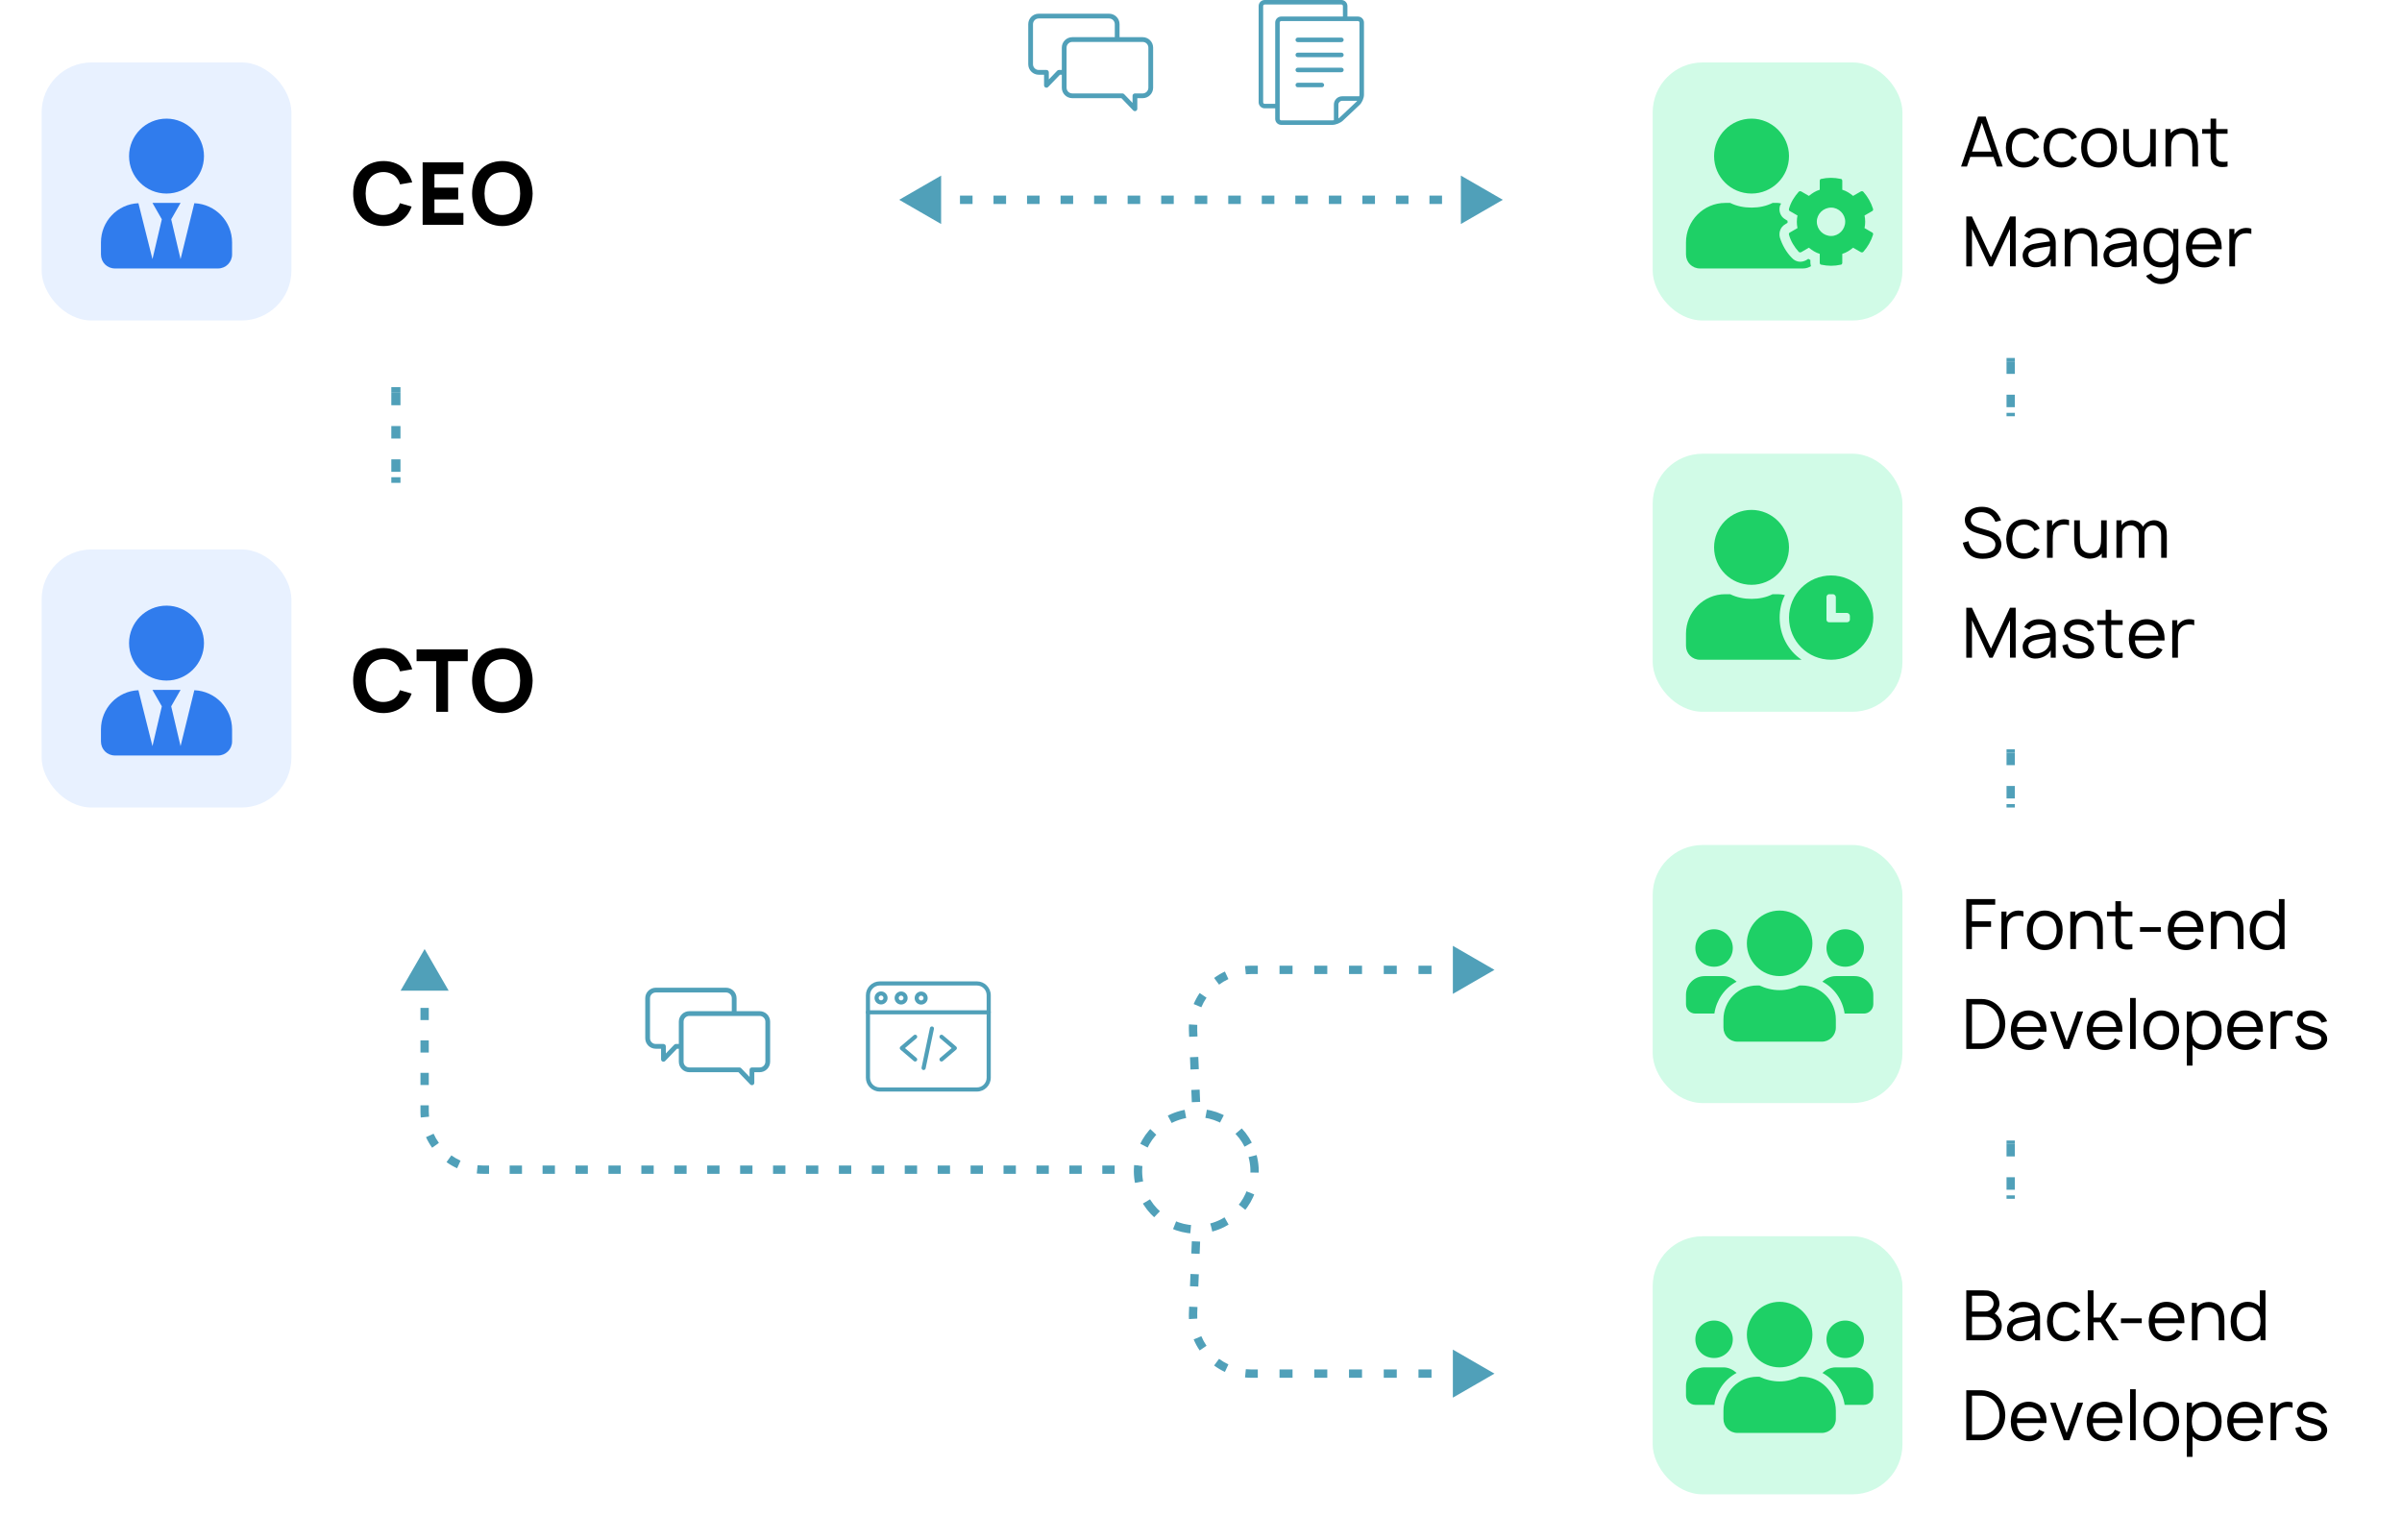 <svg width="577" height="370" viewBox="0 0 577 370" fill="none" xmlns="http://www.w3.org/2000/svg">
<path d="M216 48L221.035 50.907L221.035 45.093L216 48ZM361 48L355.965 45.093L355.965 50.907L361 48ZM222.545 48.504L225.566 48.504L225.566 47.496L222.545 47.496L222.545 48.504ZM230.601 48.504L233.622 48.504L233.622 47.496L230.601 47.496L230.601 48.504ZM238.656 48.504L241.677 48.504L241.677 47.496L238.656 47.496L238.656 48.504ZM246.712 48.504L249.733 48.504L249.733 47.496L246.712 47.496L246.712 48.504ZM254.767 48.504L257.788 48.504L257.788 47.496L254.767 47.496L254.767 48.504ZM262.823 48.504L265.844 48.504L265.844 47.496L262.823 47.496L262.823 48.504ZM270.878 48.504L273.899 48.504L273.899 47.496L270.878 47.496L270.878 48.504ZM278.934 48.504L281.955 48.504L281.955 47.496L278.934 47.496L278.934 48.504ZM286.99 48.504L290.01 48.504L290.01 47.496L286.99 47.496L286.99 48.504ZM295.045 48.504L298.066 48.504L298.066 47.496L295.045 47.496L295.045 48.504ZM303.101 48.504L306.122 48.504L306.122 47.496L303.101 47.496L303.101 48.504ZM311.156 48.504L314.177 48.504L314.177 47.496L311.156 47.496L311.156 48.504ZM319.212 48.504L322.233 48.504L322.233 47.496L319.212 47.496L319.212 48.504ZM327.267 48.504L330.288 48.504L330.288 47.496L327.267 47.496L327.267 48.504ZM335.323 48.504L338.344 48.504L338.344 47.496L335.323 47.496L335.323 48.504ZM343.378 48.504L346.399 48.504L346.399 47.496L343.378 47.496L343.378 48.504ZM351.434 48.504L354.455 48.504L354.455 47.496L351.434 47.496L351.434 48.504ZM216 48L226.07 53.814L226.07 42.186L216 48ZM361 48L350.93 42.186L350.93 53.814L361 48ZM222.545 49.007L225.566 49.007L225.566 46.993L222.545 46.993L222.545 49.007ZM230.601 49.007L233.622 49.007L233.622 46.993L230.601 46.993L230.601 49.007ZM238.656 49.007L241.677 49.007L241.677 46.993L238.656 46.993L238.656 49.007ZM246.712 49.007L249.733 49.007L249.733 46.993L246.712 46.993L246.712 49.007ZM254.767 49.007L257.788 49.007L257.788 46.993L254.767 46.993L254.767 49.007ZM262.823 49.007L265.844 49.007L265.844 46.993L262.823 46.993L262.823 49.007ZM270.878 49.007L273.899 49.007L273.899 46.993L270.878 46.993L270.878 49.007ZM278.934 49.007L281.955 49.007L281.955 46.993L278.934 46.993L278.934 49.007ZM286.99 49.007L290.01 49.007L290.01 46.993L286.99 46.993L286.99 49.007ZM295.045 49.007L298.066 49.007L298.066 46.993L295.045 46.993L295.045 49.007ZM303.101 49.007L306.122 49.007L306.122 46.993L303.101 46.993L303.101 49.007ZM311.156 49.007L314.177 49.007L314.177 46.993L311.156 46.993L311.156 49.007ZM319.212 49.007L322.233 49.007L322.233 46.993L319.212 46.993L319.212 49.007ZM327.267 49.007L330.288 49.007L330.288 46.993L327.267 46.993L327.267 49.007ZM335.323 49.007L338.344 49.007L338.344 46.993L335.323 46.993L335.323 49.007ZM343.378 49.007L346.399 49.007L346.399 46.993L343.378 46.993L343.378 49.007ZM351.434 49.007L354.455 49.007L354.455 46.993L351.434 46.993L351.434 49.007Z" fill="#50A0B9"/>
<path d="M274.487 8.93H268.935V5.807C268.935 4.421 267.807 3.293 266.422 3.293H249.513C248.127 3.293 247 4.421 247 5.807V15.439C247 16.824 248.127 17.951 249.513 17.951H250.8V20.498C250.8 20.732 250.942 20.942 251.158 21.029C251.227 21.057 251.3 21.07 251.372 21.07C251.524 21.07 251.674 21.009 251.784 20.895L254.618 17.951H255.065V21.075C255.065 22.461 256.193 23.588 257.578 23.588H269.382L272.216 26.531C272.326 26.646 272.476 26.707 272.628 26.707C272.7 26.707 272.773 26.693 272.842 26.665C273.059 26.578 273.2 26.368 273.2 26.135V23.588H274.487C275.873 23.588 277 22.461 277 21.075V11.443C277 10.057 275.873 8.93 274.487 8.93ZM255.065 11.443V16.807H254.374C254.219 16.807 254.07 16.87 253.962 16.983L251.944 19.079V17.379C251.944 17.063 251.688 16.807 251.372 16.807H249.513C248.758 16.807 248.144 16.193 248.144 15.439V5.807C248.144 5.052 248.758 4.438 249.513 4.438H266.422C267.176 4.438 267.79 5.052 267.79 5.807V8.93H257.578C256.193 8.93 255.065 10.057 255.065 11.443ZM275.856 21.075C275.856 21.83 275.242 22.444 274.487 22.444H272.628C272.312 22.444 272.056 22.7 272.056 23.016V24.715L270.038 22.619C269.93 22.507 269.781 22.444 269.626 22.444H257.578C256.823 22.444 256.21 21.83 256.21 21.075V11.443C256.21 10.688 256.824 10.074 257.578 10.074H274.487C275.242 10.074 275.856 10.688 275.856 11.443V21.075H275.856Z" fill="#50A0B9"/>
<path d="M326.204 3.976H323.674V1.446C323.674 0.651 323.024 0 322.229 0H303.795C303 0 302.349 0.651 302.349 1.446V24.578C302.349 25.373 303 26.024 303.795 26.024H306.325V28.554C306.325 29.349 306.975 30 307.771 30H320.06C320.854 30 321.979 29.554 322.558 29.009L326.597 25.208C327.176 24.663 327.65 23.566 327.65 22.771L327.65 5.422C327.65 4.626 327 3.976 326.204 3.976ZM306.325 5.422V24.94H303.795C303.599 24.94 303.433 24.774 303.433 24.578V1.446C303.433 1.25 303.599 1.084 303.795 1.084H322.229C322.424 1.084 322.59 1.25 322.59 1.446V3.976H307.771C306.975 3.976 306.325 4.626 306.325 5.422ZM325.854 24.418L321.815 28.22C321.732 28.297 321.624 28.373 321.505 28.446V25.12C321.505 24.872 321.605 24.649 321.771 24.483C321.937 24.317 322.161 24.217 322.409 24.217H326.025C325.969 24.293 325.912 24.363 325.854 24.418ZM326.565 22.771C326.565 22.878 326.546 23.003 326.516 23.132H322.409C321.312 23.135 320.423 24.023 320.421 25.12V28.872C320.292 28.898 320.168 28.916 320.06 28.916H307.771V28.916C307.574 28.916 307.409 28.75 307.409 28.554V5.422C307.409 5.226 307.575 5.06 307.771 5.06H326.204C326.4 5.06 326.566 5.226 326.566 5.422L326.565 22.771Z" fill="#50A0B9"/>
<path d="M322.229 9.036H311.747C311.448 9.036 311.205 9.279 311.205 9.578C311.205 9.878 311.448 10.12 311.747 10.12H322.229C322.528 10.12 322.771 9.878 322.771 9.578C322.771 9.279 322.528 9.036 322.229 9.036Z" fill="#50A0B9"/>
<path d="M322.229 16.265H311.747C311.448 16.265 311.205 16.508 311.205 16.807C311.205 17.107 311.448 17.349 311.747 17.349H322.229C322.528 17.349 322.771 17.107 322.771 16.807C322.771 16.508 322.528 16.265 322.229 16.265Z" fill="#50A0B9"/>
<path d="M317.53 19.88H311.747C311.448 19.88 311.205 20.122 311.205 20.422C311.205 20.721 311.448 20.964 311.747 20.964H317.53C317.83 20.964 318.072 20.721 318.072 20.422C318.072 20.122 317.83 19.88 317.53 19.88Z" fill="#50A0B9"/>
<path d="M322.229 12.651H311.747C311.448 12.651 311.205 12.893 311.205 13.193C311.205 13.492 311.448 13.735 311.747 13.735H322.229C322.528 13.735 322.771 13.492 322.771 13.193C322.771 12.893 322.528 12.651 322.229 12.651Z" fill="#50A0B9"/>
<g filter="url(#filter0_d)">
<rect x="391" y="197" width="182" height="74" rx="14" fill="white"/>
</g>
<rect x="397" y="203" width="60" height="62" rx="12" fill="#D1FBE7"/>
<path d="M411.75 232.25C414.211 232.25 416.25 230.281 416.25 227.75C416.25 225.289 414.211 223.25 411.75 223.25C409.219 223.25 407.25 225.289 407.25 227.75C407.25 230.281 409.219 232.25 411.75 232.25ZM443.25 232.25C445.711 232.25 447.75 230.281 447.75 227.75C447.75 225.289 445.711 223.25 443.25 223.25C440.719 223.25 438.75 225.289 438.75 227.75C438.75 230.281 440.719 232.25 443.25 232.25ZM445.5 234.5H441C439.734 234.5 438.609 235.062 437.766 235.836C440.648 237.383 442.617 240.195 443.109 243.5H447.75C448.945 243.5 450 242.516 450 241.25V239C450 236.539 447.961 234.5 445.5 234.5ZM427.5 234.5C431.789 234.5 435.375 230.984 435.375 226.625C435.375 222.336 431.789 218.75 427.5 218.75C423.141 218.75 419.625 222.336 419.625 226.625C419.625 230.984 423.141 234.5 427.5 234.5ZM432.844 236.75H432.281C430.805 237.453 429.188 237.875 427.5 237.875C425.742 237.875 424.125 237.453 422.648 236.75H422.086C417.586 236.75 414 240.406 414 244.906V246.875C414 248.773 415.477 250.25 417.375 250.25H437.625C439.453 250.25 441 248.773 441 246.875V244.906C441 240.406 437.344 236.75 432.844 236.75ZM417.164 235.836C416.32 235.062 415.195 234.5 414 234.5H409.5C406.969 234.5 405 236.539 405 239V241.25C405 242.516 405.984 243.5 407.25 243.5H411.82C412.312 240.195 414.281 237.383 417.164 235.836Z" fill="#1ED066"/>
<path d="M473.683 217.35V221.317H478.283V222.683H473.683V228H472.333V216H479.283V217.35H473.683ZM484.809 218.75C485.276 218.75 485.693 218.811 486.059 218.933V220.217C485.615 220.061 485.165 220 484.709 220.033C483.976 220.056 483.398 220.278 482.976 220.7C482.609 221.044 482.376 221.439 482.276 221.883C482.187 222.317 482.143 222.906 482.143 223.65V228H480.776V219H481.993V220.333C482.17 220.022 482.426 219.733 482.759 219.467C483.315 219.011 483.998 218.772 484.809 218.75ZM491.185 228.25C490.519 228.25 489.902 228.128 489.335 227.883C488.769 227.628 488.291 227.261 487.902 226.783C487.224 225.928 486.885 224.828 486.885 223.483C486.885 222.15 487.224 221.061 487.902 220.217C488.28 219.75 488.758 219.389 489.335 219.133C489.913 218.878 490.53 218.75 491.185 218.75C491.841 218.75 492.452 218.878 493.019 219.133C493.597 219.378 494.074 219.739 494.452 220.217C495.141 221.05 495.485 222.139 495.485 223.483C495.485 224.817 495.141 225.917 494.452 226.783C494.074 227.272 493.602 227.639 493.035 227.883C492.48 228.128 491.863 228.25 491.185 228.25ZM493.385 225.95C493.83 225.361 494.052 224.539 494.052 223.483C494.052 222.439 493.83 221.622 493.385 221.033C493.141 220.711 492.824 220.467 492.435 220.3C492.047 220.122 491.63 220.033 491.185 220.033C490.741 220.033 490.324 220.122 489.935 220.3C489.547 220.467 489.235 220.711 489.002 221.033C488.547 221.622 488.319 222.439 488.319 223.483C488.319 224.539 488.547 225.361 489.002 225.95C489.235 226.272 489.547 226.522 489.935 226.7C490.324 226.878 490.741 226.967 491.185 226.967C491.63 226.967 492.047 226.878 492.435 226.7C492.824 226.522 493.141 226.272 493.385 225.95ZM503.706 219.533C504.273 219.967 504.656 220.511 504.856 221.167C505.056 221.822 505.151 222.622 505.14 223.567V228H503.773V223.567C503.773 222.822 503.706 222.211 503.573 221.733C503.44 221.256 503.173 220.867 502.773 220.567C502.34 220.256 501.828 220.1 501.24 220.1C500.928 220.1 500.628 220.144 500.34 220.233C500.051 220.322 499.801 220.461 499.59 220.65C499.178 221.006 498.912 221.506 498.79 222.15C498.723 222.439 498.69 222.85 498.69 223.383V228H497.323V219H498.54V220.017L498.823 219.717C499.178 219.406 499.578 219.172 500.023 219.017C500.478 218.861 500.94 218.783 501.406 218.783C501.817 218.783 502.217 218.85 502.606 218.983C503.006 219.106 503.373 219.289 503.706 219.533ZM509.502 224.6C509.502 225.078 509.508 225.422 509.519 225.633C509.541 225.833 509.602 226.017 509.702 226.183C509.791 226.383 509.93 226.539 510.119 226.65C510.308 226.761 510.519 226.828 510.752 226.85C510.997 226.872 511.18 226.883 511.302 226.883C511.613 226.883 511.924 226.856 512.235 226.8V228C511.858 228.089 511.452 228.133 511.019 228.133C510.697 228.133 510.43 228.111 510.219 228.067C509.363 227.911 508.78 227.511 508.469 226.867C508.324 226.578 508.235 226.278 508.202 225.967C508.169 225.644 508.152 225.211 508.152 224.667V220.133H506.135V219H508.152V216.5H509.502V219H512.235V220.133H509.502V224.6ZM519.063 222.733V223.867H514.062V222.733H519.063ZM522.196 223.867C522.229 224.733 522.446 225.428 522.846 225.95C523.079 226.272 523.39 226.522 523.779 226.7C524.168 226.878 524.585 226.967 525.029 226.967C525.474 226.967 525.885 226.878 526.263 226.7C526.651 226.522 526.968 226.272 527.213 225.95C527.313 225.817 527.407 225.656 527.496 225.467L528.829 226.05C528.674 226.339 528.507 226.589 528.329 226.8C527.951 227.267 527.479 227.628 526.913 227.883C526.357 228.128 525.768 228.25 525.146 228.25C524.457 228.25 523.813 228.128 523.213 227.883C522.624 227.639 522.135 227.272 521.746 226.783C521.068 225.928 520.729 224.833 520.729 223.5C520.751 222.144 521.09 221.05 521.746 220.217C522.135 219.739 522.613 219.378 523.179 219.133C523.746 218.878 524.363 218.75 525.029 218.75C525.696 218.75 526.307 218.878 526.863 219.133C527.429 219.378 527.907 219.739 528.296 220.217C528.974 221.072 529.313 222.167 529.313 223.5C529.313 223.667 529.307 223.789 529.296 223.867H522.196ZM525.029 220.033C524.585 220.033 524.168 220.122 523.779 220.3C523.39 220.478 523.079 220.728 522.846 221.05C522.513 221.506 522.307 222.067 522.229 222.733H527.829C527.751 222.067 527.546 221.506 527.213 221.05C526.968 220.728 526.651 220.478 526.263 220.3C525.885 220.122 525.474 220.033 525.029 220.033ZM537.488 219.533C538.054 219.967 538.438 220.511 538.638 221.167C538.838 221.822 538.932 222.622 538.921 223.567V228H537.554V223.567C537.554 222.822 537.488 222.211 537.354 221.733C537.221 221.256 536.954 220.867 536.554 220.567C536.121 220.256 535.61 220.1 535.021 220.1C534.71 220.1 534.41 220.144 534.121 220.233C533.832 220.322 533.582 220.461 533.371 220.65C532.96 221.006 532.693 221.506 532.571 222.15C532.504 222.439 532.471 222.85 532.471 223.383V228H531.104V219H532.321V220.017L532.604 219.717C532.96 219.406 533.36 219.172 533.804 219.017C534.26 218.861 534.721 218.783 535.188 218.783C535.599 218.783 535.999 218.85 536.388 218.983C536.788 219.106 537.154 219.289 537.488 219.533ZM548.783 216V228H547.583V226.85C547.239 227.306 546.8 227.656 546.267 227.9C545.744 228.133 545.167 228.25 544.533 228.25C543.911 228.25 543.328 228.128 542.783 227.883C542.239 227.628 541.783 227.267 541.417 226.8C540.75 225.956 540.417 224.85 540.417 223.483C540.417 222.128 540.75 221.033 541.417 220.2C541.772 219.733 542.222 219.378 542.767 219.133C543.311 218.878 543.889 218.75 544.5 218.75C545.067 218.75 545.606 218.856 546.117 219.067C546.628 219.278 547.067 219.578 547.433 219.967V216H548.783ZM546.85 226.033C547.339 225.433 547.583 224.583 547.583 223.483C547.583 222.394 547.339 221.55 546.85 220.95C546.617 220.639 546.311 220.406 545.933 220.25C545.567 220.083 545.161 220 544.717 220C544.25 220 543.828 220.083 543.45 220.25C543.072 220.417 542.761 220.672 542.517 221.017C542.072 221.617 541.85 222.439 541.85 223.483C541.85 224.561 542.067 225.383 542.5 225.95C542.744 226.294 543.061 226.556 543.45 226.733C543.839 226.911 544.25 227 544.683 227C545.128 227 545.539 226.917 545.917 226.75C546.294 226.583 546.606 226.344 546.85 226.033ZM481.017 243.05C481.45 243.894 481.678 244.872 481.7 245.983C481.678 247.117 481.45 248.1 481.017 248.933C480.539 249.867 479.844 250.611 478.933 251.167C478.033 251.722 477.067 252 476.033 252H472.333V240H476.033C477.078 240 478.05 240.278 478.95 240.833C479.85 241.389 480.539 242.128 481.017 243.05ZM479.8 248.3C480.133 247.633 480.3 246.9 480.3 246.1C480.3 245.156 480.133 244.35 479.8 243.683C479.433 242.95 478.906 242.372 478.217 241.95C477.528 241.517 476.772 241.3 475.95 241.3L473.7 241.283V250.683H475.95C476.761 250.683 477.511 250.472 478.2 250.05C478.9 249.617 479.433 249.033 479.8 248.3ZM484.493 247.867C484.526 248.733 484.743 249.428 485.143 249.95C485.376 250.272 485.687 250.522 486.076 250.7C486.465 250.878 486.882 250.967 487.326 250.967C487.77 250.967 488.182 250.878 488.559 250.7C488.948 250.522 489.265 250.272 489.509 249.95C489.609 249.817 489.704 249.656 489.793 249.467L491.126 250.05C490.97 250.339 490.804 250.589 490.626 250.8C490.248 251.267 489.776 251.628 489.209 251.883C488.654 252.128 488.065 252.25 487.443 252.25C486.754 252.25 486.109 252.128 485.509 251.883C484.92 251.639 484.432 251.272 484.043 250.783C483.365 249.928 483.026 248.833 483.026 247.5C483.048 246.144 483.387 245.05 484.043 244.217C484.432 243.739 484.909 243.378 485.476 243.133C486.043 242.878 486.659 242.75 487.326 242.75C487.993 242.75 488.604 242.878 489.159 243.133C489.726 243.378 490.204 243.739 490.593 244.217C491.27 245.072 491.609 246.167 491.609 247.5C491.609 247.667 491.604 247.789 491.593 247.867H484.493ZM487.326 244.033C486.882 244.033 486.465 244.122 486.076 244.3C485.687 244.478 485.376 244.728 485.143 245.05C484.809 245.506 484.604 246.067 484.526 246.733H490.126C490.048 246.067 489.843 245.506 489.509 245.05C489.265 244.728 488.948 244.478 488.559 244.3C488.182 244.122 487.77 244.033 487.326 244.033ZM500.403 243L497.12 252H495.736L492.47 243H493.836L496.436 250.25L499.02 243H500.403ZM502.727 247.867C502.76 248.733 502.977 249.428 503.377 249.95C503.61 250.272 503.922 250.522 504.31 250.7C504.699 250.878 505.116 250.967 505.56 250.967C506.005 250.967 506.416 250.878 506.794 250.7C507.183 250.522 507.499 250.272 507.744 249.95C507.844 249.817 507.938 249.656 508.027 249.467L509.36 250.05C509.205 250.339 509.038 250.589 508.86 250.8C508.483 251.267 508.01 251.628 507.444 251.883C506.888 252.128 506.299 252.25 505.677 252.25C504.988 252.25 504.344 252.128 503.744 251.883C503.155 251.639 502.666 251.272 502.277 250.783C501.599 249.928 501.26 248.833 501.26 247.5C501.283 246.144 501.622 245.05 502.277 244.217C502.666 243.739 503.144 243.378 503.71 243.133C504.277 242.878 504.894 242.75 505.56 242.75C506.227 242.75 506.838 242.878 507.394 243.133C507.96 243.378 508.438 243.739 508.827 244.217C509.505 245.072 509.844 246.167 509.844 247.5C509.844 247.667 509.838 247.789 509.827 247.867H502.727ZM505.56 244.033C505.116 244.033 504.699 244.122 504.31 244.3C503.922 244.478 503.61 244.728 503.377 245.05C503.044 245.506 502.838 246.067 502.76 246.733H508.36C508.283 246.067 508.077 245.506 507.744 245.05C507.499 244.728 507.183 244.478 506.794 244.3C506.416 244.122 506.005 244.033 505.56 244.033ZM513.032 252V239.75H511.682V252H513.032ZM519.17 252.25C518.503 252.25 517.886 252.128 517.32 251.883C516.753 251.628 516.275 251.261 515.886 250.783C515.209 249.928 514.87 248.828 514.87 247.483C514.87 246.15 515.209 245.061 515.886 244.217C516.264 243.75 516.742 243.389 517.32 243.133C517.898 242.878 518.514 242.75 519.17 242.75C519.825 242.75 520.436 242.878 521.003 243.133C521.581 243.378 522.059 243.739 522.436 244.217C523.125 245.05 523.47 246.139 523.47 247.483C523.47 248.817 523.125 249.917 522.436 250.783C522.059 251.272 521.586 251.639 521.02 251.883C520.464 252.128 519.848 252.25 519.17 252.25ZM521.37 249.95C521.814 249.361 522.036 248.539 522.036 247.483C522.036 246.439 521.814 245.622 521.37 245.033C521.125 244.711 520.809 244.467 520.42 244.3C520.031 244.122 519.614 244.033 519.17 244.033C518.725 244.033 518.309 244.122 517.92 244.3C517.531 244.467 517.22 244.711 516.986 245.033C516.531 245.622 516.303 246.439 516.303 247.483C516.303 248.539 516.531 249.361 516.986 249.95C517.22 250.272 517.531 250.522 517.92 250.7C518.309 250.878 518.725 250.967 519.17 250.967C519.614 250.967 520.031 250.878 520.42 250.7C520.809 250.522 521.125 250.272 521.37 249.95ZM532.691 244.2C533.346 245.033 533.674 246.128 533.674 247.483C533.674 248.861 533.346 249.967 532.691 250.8C532.324 251.267 531.868 251.628 531.324 251.883C530.78 252.128 530.196 252.25 529.574 252.25C528.985 252.25 528.441 252.15 527.941 251.95C527.452 251.739 527.03 251.439 526.674 251.05V256H525.307V243H526.524V244.133C526.88 243.7 527.33 243.361 527.874 243.117C528.418 242.872 528.991 242.75 529.591 242.75C530.213 242.75 530.791 242.878 531.324 243.133C531.868 243.378 532.324 243.733 532.691 244.2ZM531.591 249.95C532.024 249.383 532.241 248.561 532.241 247.483C532.241 246.439 532.024 245.617 531.591 245.017C531.346 244.672 531.03 244.417 530.641 244.25C530.263 244.083 529.841 244 529.374 244C528.93 244 528.524 244.083 528.157 244.25C527.791 244.406 527.485 244.639 527.241 244.95C526.763 245.55 526.524 246.394 526.524 247.483C526.524 248.583 526.763 249.433 527.241 250.033C527.485 250.344 527.796 250.583 528.174 250.75C528.563 250.917 528.974 251 529.407 251C529.841 251 530.252 250.911 530.641 250.733C531.03 250.556 531.346 250.294 531.591 249.95ZM536.477 247.867C536.51 248.733 536.727 249.428 537.127 249.95C537.36 250.272 537.672 250.522 538.06 250.7C538.449 250.878 538.866 250.967 539.31 250.967C539.755 250.967 540.166 250.878 540.544 250.7C540.933 250.522 541.249 250.272 541.494 249.95C541.594 249.817 541.688 249.656 541.777 249.467L543.11 250.05C542.955 250.339 542.788 250.589 542.61 250.8C542.233 251.267 541.76 251.628 541.194 251.883C540.638 252.128 540.049 252.25 539.427 252.25C538.738 252.25 538.094 252.128 537.494 251.883C536.905 251.639 536.416 251.272 536.027 250.783C535.349 249.928 535.01 248.833 535.01 247.5C535.033 246.144 535.372 245.05 536.027 244.217C536.416 243.739 536.894 243.378 537.46 243.133C538.027 242.878 538.644 242.75 539.31 242.75C539.977 242.75 540.588 242.878 541.144 243.133C541.71 243.378 542.188 243.739 542.577 244.217C543.255 245.072 543.594 246.167 543.594 247.5C543.594 247.667 543.588 247.789 543.577 247.867H536.477ZM539.31 244.033C538.866 244.033 538.449 244.122 538.06 244.3C537.672 244.478 537.36 244.728 537.127 245.05C536.794 245.506 536.588 246.067 536.51 246.733H542.11C542.033 246.067 541.827 245.506 541.494 245.05C541.249 244.728 540.933 244.478 540.544 244.3C540.166 244.122 539.755 244.033 539.31 244.033ZM549.466 242.75C549.932 242.75 550.349 242.811 550.716 242.933V244.217C550.271 244.061 549.821 244 549.366 244.033C548.632 244.056 548.055 244.278 547.632 244.7C547.266 245.044 547.032 245.439 546.932 245.883C546.843 246.317 546.799 246.906 546.799 247.65V252H545.432V243H546.649V244.333C546.827 244.022 547.082 243.733 547.416 243.467C547.971 243.011 548.655 242.772 549.466 242.75ZM557.664 245.683C557.564 245.406 557.414 245.15 557.214 244.917C557.014 244.672 556.786 244.483 556.53 244.35C556.141 244.15 555.658 244.05 555.08 244.05C554.614 244.05 554.208 244.133 553.864 244.3C553.664 244.411 553.502 244.55 553.38 244.717C553.258 244.883 553.197 245.056 553.197 245.233C553.197 245.5 553.291 245.728 553.48 245.917C553.68 246.117 554.058 246.294 554.614 246.45C554.947 246.55 555.519 246.706 556.33 246.917C556.708 247.017 557.03 247.128 557.297 247.25C557.575 247.372 557.836 247.539 558.08 247.75C558.714 248.261 559.03 248.867 559.03 249.567C559.03 249.989 558.925 250.383 558.714 250.75C558.502 251.117 558.219 251.417 557.864 251.65C557.264 252.039 556.425 252.233 555.347 252.233C554.058 252.233 553.052 251.85 552.33 251.083C552.086 250.806 551.88 250.483 551.714 250.117C551.558 249.75 551.447 249.394 551.38 249.05L552.697 248.733C552.73 249 552.797 249.267 552.897 249.533C553.008 249.789 553.147 250.011 553.314 250.2C553.769 250.7 554.441 250.95 555.33 250.95C555.664 250.95 555.991 250.917 556.314 250.85C556.647 250.772 556.914 250.667 557.114 250.533C557.402 250.322 557.575 250.028 557.63 249.65C557.664 249.283 557.536 248.983 557.247 248.75C557.114 248.628 556.952 248.528 556.764 248.45C556.575 248.361 556.302 248.261 555.947 248.15C555.691 248.072 555.169 247.928 554.38 247.717C553.98 247.606 553.641 247.494 553.364 247.383C553.097 247.272 552.847 247.122 552.614 246.933C552.347 246.722 552.141 246.472 551.997 246.183C551.864 245.883 551.797 245.572 551.797 245.25C551.797 244.794 551.936 244.372 552.214 243.983C552.502 243.594 552.864 243.3 553.297 243.1C553.819 242.867 554.414 242.75 555.08 242.75C555.858 242.75 556.541 242.894 557.13 243.183C557.564 243.406 557.947 243.717 558.28 244.117C558.625 244.517 558.864 244.933 558.997 245.367L557.664 245.683Z" fill="black"/>
<g filter="url(#filter1_d)">
<rect x="391" y="103" width="182" height="74" rx="14" fill="white"/>
</g>
<rect x="397" y="109" width="60" height="62" rx="12" fill="#D1FBE7"/>
<path d="M439.875 138.25C434.25 138.25 429.75 142.82 429.75 148.375C429.75 154 434.25 158.5 439.875 158.5C445.43 158.5 450 154 450 148.375C450 142.82 445.43 138.25 439.875 138.25ZM444.375 148.867C444.375 149.219 444.023 149.5 443.672 149.5H439.383C439.031 149.5 438.75 149.219 438.75 148.867V143.453C438.75 143.102 439.031 142.75 439.383 142.75H440.297C440.648 142.75 441 143.102 441 143.453V147.25H443.672C444.023 147.25 444.375 147.602 444.375 147.953V148.867ZM427.5 148.375C427.5 146.477 427.922 144.578 428.766 142.961C428.203 142.82 427.641 142.75 427.008 142.75H425.812C424.266 143.523 422.578 143.875 420.75 143.875C418.922 143.875 417.164 143.523 415.617 142.75H414.422C409.219 142.75 405 147.039 405 152.242V155.125C405 157.023 406.477 158.5 408.375 158.5H432.773C429.539 156.32 427.5 152.594 427.5 148.375ZM420.75 140.5C425.672 140.5 429.75 136.492 429.75 131.5C429.75 126.578 425.672 122.5 420.75 122.5C415.758 122.5 411.75 126.578 411.75 131.5C411.75 136.492 415.758 140.5 420.75 140.5Z" fill="#1ED066"/>
<path d="M479.333 125.383C479.156 124.961 478.956 124.6 478.733 124.3C478.511 124 478.233 123.75 477.9 123.55C477.633 123.394 477.333 123.272 477 123.183C476.667 123.094 476.328 123.05 475.983 123.05C475.35 123.05 474.806 123.178 474.35 123.433C474.072 123.589 473.844 123.806 473.667 124.083C473.5 124.361 473.417 124.65 473.417 124.95C473.417 125.372 473.556 125.722 473.833 126C474.111 126.289 474.661 126.561 475.483 126.817L477.633 127.45C478.544 127.717 479.267 128.1 479.8 128.6C480.1 128.889 480.333 129.228 480.5 129.617C480.678 130.006 480.767 130.406 480.767 130.817C480.767 131.328 480.639 131.822 480.383 132.3C480.139 132.778 479.806 133.167 479.383 133.467C478.661 133.989 477.628 134.25 476.283 134.25C474.583 134.25 473.317 133.694 472.483 132.583C472.017 131.983 471.689 131.25 471.5 130.383L472.867 130.017C473 130.739 473.233 131.311 473.567 131.733C473.867 132.156 474.261 132.467 474.75 132.667C475.239 132.867 475.767 132.967 476.333 132.967C476.744 132.967 477.156 132.911 477.567 132.8C477.978 132.689 478.317 132.539 478.583 132.35C478.839 132.172 479.028 131.95 479.15 131.683C479.272 131.406 479.333 131.117 479.333 130.817C479.333 130.328 479.156 129.917 478.8 129.583C478.444 129.228 477.944 128.961 477.3 128.783L475.1 128.133C474.622 127.989 474.2 127.833 473.833 127.667C473.478 127.489 473.156 127.272 472.867 127.017C472.578 126.75 472.356 126.428 472.2 126.05C472.056 125.672 471.983 125.289 471.983 124.9C471.983 124.356 472.144 123.839 472.467 123.35C472.8 122.861 473.217 122.494 473.717 122.25C474.372 121.917 475.161 121.75 476.083 121.75C477.05 121.75 477.883 121.956 478.583 122.367C479.061 122.644 479.478 123.011 479.833 123.467C480.189 123.922 480.472 124.439 480.683 125.017L479.333 125.383ZM488.716 127.55C488.671 127.45 488.571 127.283 488.416 127.05C488.171 126.717 487.855 126.467 487.466 126.3C487.088 126.122 486.671 126.033 486.216 126.033C485.771 126.033 485.355 126.122 484.966 126.3C484.588 126.467 484.282 126.717 484.049 127.05C483.616 127.617 483.388 128.433 483.366 129.5C483.388 130.567 483.616 131.383 484.049 131.95C484.282 132.272 484.593 132.522 484.982 132.7C485.371 132.867 485.782 132.95 486.216 132.95C486.671 132.95 487.088 132.867 487.466 132.7C487.855 132.522 488.171 132.272 488.416 131.95C488.527 131.783 488.621 131.622 488.699 131.467L489.982 132.033C489.782 132.367 489.621 132.611 489.499 132.767C489.11 133.256 488.632 133.628 488.066 133.883C487.499 134.128 486.882 134.25 486.216 134.25C485.56 134.25 484.943 134.128 484.366 133.883C483.799 133.628 483.327 133.256 482.949 132.767C482.293 131.944 481.955 130.856 481.932 129.5C481.955 128.144 482.293 127.05 482.949 126.217C483.349 125.717 483.827 125.35 484.382 125.117C484.938 124.872 485.549 124.75 486.216 124.75C486.882 124.75 487.499 124.878 488.066 125.133C488.632 125.378 489.11 125.739 489.499 126.217C489.71 126.506 489.871 126.767 489.982 127L488.716 127.55ZM495.763 124.75C496.229 124.75 496.646 124.811 497.013 124.933V126.217C496.568 126.061 496.118 126 495.663 126.033C494.929 126.056 494.351 126.278 493.929 126.7C493.563 127.044 493.329 127.439 493.229 127.883C493.14 128.317 493.096 128.906 493.096 129.65V134H491.729V125H492.946V126.333C493.124 126.022 493.379 125.733 493.713 125.467C494.268 125.011 494.951 124.772 495.763 124.75ZM506.072 125V134H504.872V132.967C504.761 133.1 504.661 133.206 504.572 133.283C504.239 133.594 503.844 133.828 503.389 133.983C502.933 134.139 502.472 134.217 502.005 134.217C501.594 134.217 501.189 134.15 500.789 134.017C500.389 133.894 500.022 133.711 499.689 133.467C499.122 133.033 498.739 132.489 498.539 131.833C498.339 131.178 498.244 130.378 498.255 129.433V125H499.622V129.433C499.622 130.167 499.689 130.778 499.822 131.267C499.966 131.744 500.233 132.128 500.622 132.417C501.044 132.739 501.577 132.9 502.222 132.9C502.866 132.9 503.394 132.711 503.805 132.333C504.239 131.978 504.505 131.483 504.605 130.85C504.661 130.606 504.694 130.311 504.705 129.967C504.716 129.622 504.722 129.283 504.722 128.95V128.933V125H506.072ZM519.451 125.683C519.895 126.039 520.179 126.444 520.301 126.9C520.434 127.344 520.501 127.939 520.501 128.683V134H519.151V128.683C519.151 128.161 519.107 127.761 519.018 127.483C518.94 127.206 518.757 126.939 518.468 126.683C518.112 126.361 517.684 126.2 517.184 126.2C516.862 126.2 516.562 126.261 516.284 126.383C516.018 126.506 515.79 126.683 515.601 126.917C515.412 127.15 515.284 127.389 515.218 127.633C515.162 127.867 515.134 128.144 515.134 128.467V128.683L515.118 134H513.784V128.683C513.784 128.161 513.74 127.761 513.651 127.483C513.573 127.206 513.384 126.939 513.084 126.683C512.74 126.361 512.312 126.2 511.801 126.2C511.49 126.2 511.195 126.261 510.918 126.383C510.64 126.506 510.412 126.683 510.234 126.917C510.045 127.15 509.918 127.389 509.851 127.633C509.795 127.867 509.768 128.144 509.768 128.467V134H508.401V125H509.618V126.2C509.907 125.811 510.273 125.511 510.718 125.3C511.162 125.089 511.634 124.983 512.134 124.983C512.468 124.983 512.807 125.044 513.151 125.167C513.507 125.289 513.818 125.461 514.084 125.683C514.373 125.928 514.607 126.211 514.784 126.533C514.807 126.478 514.851 126.406 514.918 126.317C515.195 125.894 515.562 125.567 516.018 125.333C516.484 125.1 516.979 124.983 517.501 124.983C517.845 124.983 518.184 125.044 518.518 125.167C518.862 125.289 519.173 125.461 519.451 125.683ZM484.2 157.983H482.833V149L478.667 158H477.867L473.7 149V158H472.333V146H473.683L478.267 155.817L482.833 146H484.2V157.983ZM486.253 150.683C486.353 150.506 486.442 150.372 486.52 150.283C487.275 149.272 488.375 148.767 489.82 148.767C490.675 148.767 491.42 148.933 492.053 149.267C492.686 149.589 493.159 150.089 493.47 150.767C493.703 151.244 493.82 151.778 493.82 152.367V158H492.62V156.217C492.464 156.528 492.242 156.817 491.953 157.083C491.664 157.35 491.359 157.561 491.036 157.717C490.27 158.094 489.498 158.261 488.72 158.217C488.264 158.194 487.825 158.078 487.403 157.867C486.981 157.644 486.648 157.361 486.403 157.017C486.225 156.739 486.092 156.472 486.003 156.217C485.914 155.961 485.87 155.678 485.87 155.367C485.87 154.9 485.986 154.467 486.22 154.067C486.453 153.667 486.775 153.339 487.186 153.083C487.564 152.872 487.948 152.722 488.336 152.633C488.725 152.544 489.281 152.444 490.003 152.333L490.553 152.25L492.42 152C492.331 151.389 492.075 150.922 491.653 150.6C491.209 150.233 490.592 150.05 489.803 150.05C489.37 150.05 488.97 150.128 488.603 150.283C488.236 150.428 487.942 150.656 487.72 150.967C487.664 151.033 487.592 151.133 487.503 151.267L486.253 150.683ZM490.286 153.5C489.642 153.6 489.114 153.706 488.703 153.817C488.292 153.928 487.942 154.106 487.653 154.35C487.375 154.583 487.236 154.911 487.236 155.333C487.236 155.744 487.398 156.111 487.72 156.433C488.042 156.744 488.436 156.922 488.903 156.967C488.959 156.978 489.048 156.983 489.17 156.983C489.759 156.983 490.336 156.822 490.903 156.5C491.47 156.178 491.875 155.75 492.12 155.217C492.275 154.883 492.37 154.572 492.403 154.283C492.448 153.994 492.47 153.617 492.47 153.15L490.286 153.5ZM501.679 151.683C501.579 151.406 501.429 151.15 501.229 150.917C501.029 150.672 500.801 150.483 500.546 150.35C500.157 150.15 499.674 150.05 499.096 150.05C498.629 150.05 498.224 150.133 497.879 150.3C497.679 150.411 497.518 150.55 497.396 150.717C497.274 150.883 497.213 151.056 497.213 151.233C497.213 151.5 497.307 151.728 497.496 151.917C497.696 152.117 498.074 152.294 498.629 152.45C498.963 152.55 499.535 152.706 500.346 152.917C500.724 153.017 501.046 153.128 501.313 153.25C501.59 153.372 501.851 153.539 502.096 153.75C502.729 154.261 503.046 154.867 503.046 155.567C503.046 155.989 502.94 156.383 502.729 156.75C502.518 157.117 502.235 157.417 501.879 157.65C501.279 158.039 500.44 158.233 499.363 158.233C498.074 158.233 497.068 157.85 496.346 157.083C496.101 156.806 495.896 156.483 495.729 156.117C495.574 155.75 495.463 155.394 495.396 155.05L496.713 154.733C496.746 155 496.813 155.267 496.913 155.533C497.024 155.789 497.163 156.011 497.329 156.2C497.785 156.7 498.457 156.95 499.346 156.95C499.679 156.95 500.007 156.917 500.329 156.85C500.663 156.772 500.929 156.667 501.129 156.533C501.418 156.322 501.59 156.028 501.646 155.65C501.679 155.283 501.551 154.983 501.263 154.75C501.129 154.628 500.968 154.528 500.779 154.45C500.59 154.361 500.318 154.261 499.963 154.15C499.707 154.072 499.185 153.928 498.396 153.717C497.996 153.606 497.657 153.494 497.379 153.383C497.113 153.272 496.863 153.122 496.629 152.933C496.363 152.722 496.157 152.472 496.013 152.183C495.879 151.883 495.812 151.572 495.812 151.25C495.812 150.794 495.951 150.372 496.229 149.983C496.518 149.594 496.879 149.3 497.313 149.1C497.835 148.867 498.429 148.75 499.096 148.75C499.874 148.75 500.557 148.894 501.146 149.183C501.579 149.406 501.963 149.717 502.296 150.117C502.64 150.517 502.879 150.933 503.013 151.367L501.679 151.683ZM507.158 154.6C507.158 155.078 507.164 155.422 507.175 155.633C507.197 155.833 507.258 156.017 507.358 156.183C507.447 156.383 507.586 156.539 507.775 156.65C507.964 156.761 508.175 156.828 508.408 156.85C508.653 156.872 508.836 156.883 508.958 156.883C509.269 156.883 509.581 156.856 509.892 156.8V158C509.514 158.089 509.108 158.133 508.675 158.133C508.353 158.133 508.086 158.111 507.875 158.067C507.019 157.911 506.436 157.511 506.125 156.867C505.981 156.578 505.892 156.278 505.858 155.967C505.825 155.644 505.808 155.211 505.808 154.667V150.133H503.792V149H505.808V146.5H507.158V149H509.892V150.133H507.158V154.6ZM512.852 153.867C512.885 154.733 513.102 155.428 513.502 155.95C513.735 156.272 514.047 156.522 514.435 156.7C514.824 156.878 515.241 156.967 515.685 156.967C516.13 156.967 516.541 156.878 516.919 156.7C517.308 156.522 517.624 156.272 517.869 155.95C517.969 155.817 518.063 155.656 518.152 155.467L519.485 156.05C519.33 156.339 519.163 156.589 518.985 156.8C518.608 157.267 518.135 157.628 517.569 157.883C517.013 158.128 516.424 158.25 515.802 158.25C515.113 158.25 514.469 158.128 513.869 157.883C513.28 157.639 512.791 157.272 512.402 156.783C511.724 155.928 511.385 154.833 511.385 153.5C511.408 152.144 511.747 151.05 512.402 150.217C512.791 149.739 513.269 149.378 513.835 149.133C514.402 148.878 515.019 148.75 515.685 148.75C516.352 148.75 516.963 148.878 517.519 149.133C518.085 149.378 518.563 149.739 518.952 150.217C519.63 151.072 519.969 152.167 519.969 153.5C519.969 153.667 519.963 153.789 519.952 153.867H512.852ZM515.685 150.033C515.241 150.033 514.824 150.122 514.435 150.3C514.047 150.478 513.735 150.728 513.502 151.05C513.169 151.506 512.963 152.067 512.885 152.733H518.485C518.408 152.067 518.202 151.506 517.869 151.05C517.624 150.728 517.308 150.478 516.919 150.3C516.541 150.122 516.13 150.033 515.685 150.033ZM525.841 148.75C526.307 148.75 526.724 148.811 527.091 148.933V150.217C526.646 150.061 526.196 150 525.741 150.033C525.007 150.056 524.43 150.278 524.007 150.7C523.641 151.044 523.407 151.439 523.307 151.883C523.218 152.317 523.174 152.906 523.174 153.65V158H521.807V149H523.024V150.333C523.202 150.022 523.457 149.733 523.791 149.467C524.346 149.011 525.03 148.772 525.841 148.75Z" fill="black"/>
<g filter="url(#filter2_d)">
<rect x="391" y="291" width="182" height="74" rx="14" fill="white"/>
</g>
<rect x="397" y="297" width="60" height="62" rx="12" fill="#D1FBE7"/>
<path d="M411.75 326.25C414.211 326.25 416.25 324.281 416.25 321.75C416.25 319.289 414.211 317.25 411.75 317.25C409.219 317.25 407.25 319.289 407.25 321.75C407.25 324.281 409.219 326.25 411.75 326.25ZM443.25 326.25C445.711 326.25 447.75 324.281 447.75 321.75C447.75 319.289 445.711 317.25 443.25 317.25C440.719 317.25 438.75 319.289 438.75 321.75C438.75 324.281 440.719 326.25 443.25 326.25ZM445.5 328.5H441C439.734 328.5 438.609 329.062 437.766 329.836C440.648 331.383 442.617 334.195 443.109 337.5H447.75C448.945 337.5 450 336.516 450 335.25V333C450 330.539 447.961 328.5 445.5 328.5ZM427.5 328.5C431.789 328.5 435.375 324.984 435.375 320.625C435.375 316.336 431.789 312.75 427.5 312.75C423.141 312.75 419.625 316.336 419.625 320.625C419.625 324.984 423.141 328.5 427.5 328.5ZM432.844 330.75H432.281C430.805 331.453 429.188 331.875 427.5 331.875C425.742 331.875 424.125 331.453 422.648 330.75H422.086C417.586 330.75 414 334.406 414 338.906V340.875C414 342.773 415.477 344.25 417.375 344.25H437.625C439.453 344.25 441 342.773 441 340.875V338.906C441 334.406 437.344 330.75 432.844 330.75ZM417.164 329.836C416.32 329.062 415.195 328.5 414 328.5H409.5C406.969 328.5 405 330.539 405 333V335.25C405 336.516 405.984 337.5 407.25 337.5H411.82C412.312 334.195 414.281 331.383 417.164 329.836Z" fill="#1ED066"/>
<path d="M480.183 316.517C480.406 316.794 480.572 317.106 480.683 317.45C480.806 317.794 480.867 318.139 480.867 318.483C480.867 318.894 480.8 319.289 480.667 319.667C480.544 320.044 480.361 320.383 480.117 320.683C479.639 321.239 479.039 321.622 478.317 321.833C477.917 321.944 477.378 322 476.7 322H472.333V310H476.483C476.828 310 477.111 310.011 477.333 310.033C477.567 310.044 477.767 310.078 477.933 310.133C478.6 310.311 479.144 310.661 479.567 311.183C479.8 311.461 479.978 311.778 480.1 312.133C480.233 312.478 480.3 312.833 480.3 313.2C480.3 313.522 480.239 313.839 480.117 314.15C480.006 314.461 479.85 314.744 479.65 315C479.472 315.244 479.306 315.428 479.15 315.55C479.572 315.806 479.917 316.128 480.183 316.517ZM473.7 311.283V315.067H476.967C477.244 315.067 477.528 314.994 477.817 314.85C478.117 314.694 478.35 314.494 478.517 314.25C478.772 313.906 478.9 313.517 478.9 313.083C478.9 312.85 478.856 312.633 478.767 312.433C478.678 312.222 478.556 312.039 478.4 311.883C478.2 311.661 477.983 311.506 477.75 311.417C477.528 311.328 477.267 311.283 476.967 311.283H473.7ZM478.883 320.033C479.261 319.656 479.461 319.183 479.483 318.617C479.483 318.083 479.322 317.611 479 317.2C478.811 316.933 478.556 316.728 478.233 316.583C477.911 316.428 477.589 316.35 477.267 316.35H473.7V320.7H476.683C477.272 320.7 477.717 320.667 478.017 320.6C478.328 320.522 478.617 320.333 478.883 320.033ZM482.488 314.683C482.588 314.506 482.676 314.372 482.754 314.283C483.51 313.272 484.61 312.767 486.054 312.767C486.91 312.767 487.654 312.933 488.288 313.267C488.921 313.589 489.393 314.089 489.704 314.767C489.938 315.244 490.054 315.778 490.054 316.367V322H488.854V320.217C488.699 320.528 488.476 320.817 488.188 321.083C487.899 321.35 487.593 321.561 487.271 321.717C486.504 322.094 485.732 322.261 484.954 322.217C484.499 322.194 484.06 322.078 483.638 321.867C483.215 321.644 482.882 321.361 482.638 321.017C482.46 320.739 482.326 320.472 482.238 320.217C482.149 319.961 482.104 319.678 482.104 319.367C482.104 318.9 482.221 318.467 482.454 318.067C482.688 317.667 483.01 317.339 483.421 317.083C483.799 316.872 484.182 316.722 484.571 316.633C484.96 316.544 485.515 316.444 486.238 316.333L486.788 316.25L488.654 316C488.565 315.389 488.31 314.922 487.888 314.6C487.443 314.233 486.826 314.05 486.038 314.05C485.604 314.05 485.204 314.128 484.838 314.283C484.471 314.428 484.176 314.656 483.954 314.967C483.899 315.033 483.826 315.133 483.738 315.267L482.488 314.683ZM486.521 317.5C485.876 317.6 485.349 317.706 484.938 317.817C484.526 317.928 484.176 318.106 483.888 318.35C483.61 318.583 483.471 318.911 483.471 319.333C483.471 319.744 483.632 320.111 483.954 320.433C484.276 320.744 484.671 320.922 485.138 320.967C485.193 320.978 485.282 320.983 485.404 320.983C485.993 320.983 486.571 320.822 487.138 320.5C487.704 320.178 488.11 319.75 488.354 319.217C488.51 318.883 488.604 318.572 488.638 318.283C488.682 317.994 488.704 317.617 488.704 317.15L486.521 317.5ZM498.497 315.55C498.452 315.45 498.352 315.283 498.197 315.05C497.952 314.717 497.636 314.467 497.247 314.3C496.869 314.122 496.452 314.033 495.997 314.033C495.552 314.033 495.136 314.122 494.747 314.3C494.369 314.467 494.064 314.717 493.83 315.05C493.397 315.617 493.169 316.433 493.147 317.5C493.169 318.567 493.397 319.383 493.83 319.95C494.064 320.272 494.375 320.522 494.764 320.7C495.152 320.867 495.564 320.95 495.997 320.95C496.452 320.95 496.869 320.867 497.247 320.7C497.636 320.522 497.952 320.272 498.197 319.95C498.308 319.783 498.402 319.622 498.48 319.467L499.764 320.033C499.564 320.367 499.402 320.611 499.28 320.767C498.891 321.256 498.414 321.628 497.847 321.883C497.28 322.128 496.664 322.25 495.997 322.25C495.341 322.25 494.725 322.128 494.147 321.883C493.58 321.628 493.108 321.256 492.73 320.767C492.075 319.944 491.736 318.856 491.714 317.5C491.736 316.144 492.075 315.05 492.73 314.217C493.13 313.717 493.608 313.35 494.164 313.117C494.719 312.872 495.33 312.75 495.997 312.75C496.664 312.75 497.28 312.878 497.847 313.133C498.414 313.378 498.891 313.739 499.28 314.217C499.491 314.506 499.652 314.767 499.764 315L498.497 315.55ZM502.894 322H501.527L501.51 310H502.894V316.533H504.594L506.994 313H508.56L505.76 317.1L508.977 322H507.444L504.594 317.667H502.894V322ZM514.484 316.733V317.867H509.484V316.733H514.484ZM517.618 317.867C517.651 318.733 517.868 319.428 518.268 319.95C518.501 320.272 518.812 320.522 519.201 320.7C519.59 320.878 520.007 320.967 520.451 320.967C520.895 320.967 521.307 320.878 521.684 320.7C522.073 320.522 522.39 320.272 522.634 319.95C522.734 319.817 522.829 319.656 522.918 319.467L524.251 320.05C524.095 320.339 523.929 320.589 523.751 320.8C523.373 321.267 522.901 321.628 522.334 321.883C521.779 322.128 521.19 322.25 520.568 322.25C519.879 322.25 519.234 322.128 518.634 321.883C518.045 321.639 517.557 321.272 517.168 320.783C516.49 319.928 516.151 318.833 516.151 317.5C516.173 316.144 516.512 315.05 517.168 314.217C517.557 313.739 518.034 313.378 518.601 313.133C519.168 312.878 519.784 312.75 520.451 312.75C521.118 312.75 521.729 312.878 522.284 313.133C522.851 313.378 523.329 313.739 523.718 314.217C524.395 315.072 524.734 316.167 524.734 317.5C524.734 317.667 524.729 317.789 524.718 317.867H517.618ZM520.451 314.033C520.007 314.033 519.59 314.122 519.201 314.3C518.812 314.478 518.501 314.728 518.268 315.05C517.934 315.506 517.729 316.067 517.651 316.733H523.251C523.173 316.067 522.968 315.506 522.634 315.05C522.39 314.728 522.073 314.478 521.684 314.3C521.307 314.122 520.895 314.033 520.451 314.033ZM532.909 313.533C533.476 313.967 533.859 314.511 534.059 315.167C534.259 315.822 534.354 316.622 534.343 317.567V322H532.976V317.567C532.976 316.822 532.909 316.211 532.776 315.733C532.643 315.256 532.376 314.867 531.976 314.567C531.543 314.256 531.032 314.1 530.443 314.1C530.132 314.1 529.832 314.144 529.543 314.233C529.254 314.322 529.004 314.461 528.793 314.65C528.382 315.006 528.115 315.506 527.993 316.15C527.926 316.439 527.893 316.85 527.893 317.383V322H526.526V313H527.743V314.017L528.026 313.717C528.382 313.406 528.782 313.172 529.226 313.017C529.682 312.861 530.143 312.783 530.609 312.783C531.02 312.783 531.42 312.85 531.809 312.983C532.209 313.106 532.576 313.289 532.909 313.533ZM544.205 310V322H543.005V320.85C542.661 321.306 542.222 321.656 541.689 321.9C541.166 322.133 540.589 322.25 539.955 322.25C539.333 322.25 538.75 322.128 538.205 321.883C537.661 321.628 537.205 321.267 536.839 320.8C536.172 319.956 535.839 318.85 535.839 317.483C535.839 316.128 536.172 315.033 536.839 314.2C537.194 313.733 537.644 313.378 538.189 313.133C538.733 312.878 539.311 312.75 539.922 312.75C540.489 312.75 541.027 312.856 541.539 313.067C542.05 313.278 542.489 313.578 542.855 313.967V310H544.205ZM542.272 320.033C542.761 319.433 543.005 318.583 543.005 317.483C543.005 316.394 542.761 315.55 542.272 314.95C542.039 314.639 541.733 314.406 541.355 314.25C540.989 314.083 540.583 314 540.139 314C539.672 314 539.25 314.083 538.872 314.25C538.494 314.417 538.183 314.672 537.939 315.017C537.494 315.617 537.272 316.439 537.272 317.483C537.272 318.561 537.489 319.383 537.922 319.95C538.166 320.294 538.483 320.556 538.872 320.733C539.261 320.911 539.672 321 540.105 321C540.55 321 540.961 320.917 541.339 320.75C541.716 320.583 542.027 320.344 542.272 320.033ZM481.017 337.05C481.45 337.894 481.678 338.872 481.7 339.983C481.678 341.117 481.45 342.1 481.017 342.933C480.539 343.867 479.844 344.611 478.933 345.167C478.033 345.722 477.067 346 476.033 346H472.333V334H476.033C477.078 334 478.05 334.278 478.95 334.833C479.85 335.389 480.539 336.128 481.017 337.05ZM479.8 342.3C480.133 341.633 480.3 340.9 480.3 340.1C480.3 339.156 480.133 338.35 479.8 337.683C479.433 336.95 478.906 336.372 478.217 335.95C477.528 335.517 476.772 335.3 475.95 335.3L473.7 335.283V344.683H475.95C476.761 344.683 477.511 344.472 478.2 344.05C478.9 343.617 479.433 343.033 479.8 342.3ZM484.493 341.867C484.526 342.733 484.743 343.428 485.143 343.95C485.376 344.272 485.687 344.522 486.076 344.7C486.465 344.878 486.882 344.967 487.326 344.967C487.77 344.967 488.182 344.878 488.559 344.7C488.948 344.522 489.265 344.272 489.509 343.95C489.609 343.817 489.704 343.656 489.793 343.467L491.126 344.05C490.97 344.339 490.804 344.589 490.626 344.8C490.248 345.267 489.776 345.628 489.209 345.883C488.654 346.128 488.065 346.25 487.443 346.25C486.754 346.25 486.109 346.128 485.509 345.883C484.92 345.639 484.432 345.272 484.043 344.783C483.365 343.928 483.026 342.833 483.026 341.5C483.048 340.144 483.387 339.05 484.043 338.217C484.432 337.739 484.909 337.378 485.476 337.133C486.043 336.878 486.659 336.75 487.326 336.75C487.993 336.75 488.604 336.878 489.159 337.133C489.726 337.378 490.204 337.739 490.593 338.217C491.27 339.072 491.609 340.167 491.609 341.5C491.609 341.667 491.604 341.789 491.593 341.867H484.493ZM487.326 338.033C486.882 338.033 486.465 338.122 486.076 338.3C485.687 338.478 485.376 338.728 485.143 339.05C484.809 339.506 484.604 340.067 484.526 340.733H490.126C490.048 340.067 489.843 339.506 489.509 339.05C489.265 338.728 488.948 338.478 488.559 338.3C488.182 338.122 487.77 338.033 487.326 338.033ZM500.403 337L497.12 346H495.736L492.47 337H493.836L496.436 344.25L499.02 337H500.403ZM502.727 341.867C502.76 342.733 502.977 343.428 503.377 343.95C503.61 344.272 503.922 344.522 504.31 344.7C504.699 344.878 505.116 344.967 505.56 344.967C506.005 344.967 506.416 344.878 506.794 344.7C507.183 344.522 507.499 344.272 507.744 343.95C507.844 343.817 507.938 343.656 508.027 343.467L509.36 344.05C509.205 344.339 509.038 344.589 508.86 344.8C508.483 345.267 508.01 345.628 507.444 345.883C506.888 346.128 506.299 346.25 505.677 346.25C504.988 346.25 504.344 346.128 503.744 345.883C503.155 345.639 502.666 345.272 502.277 344.783C501.599 343.928 501.26 342.833 501.26 341.5C501.283 340.144 501.622 339.05 502.277 338.217C502.666 337.739 503.144 337.378 503.71 337.133C504.277 336.878 504.894 336.75 505.56 336.75C506.227 336.75 506.838 336.878 507.394 337.133C507.96 337.378 508.438 337.739 508.827 338.217C509.505 339.072 509.844 340.167 509.844 341.5C509.844 341.667 509.838 341.789 509.827 341.867H502.727ZM505.56 338.033C505.116 338.033 504.699 338.122 504.31 338.3C503.922 338.478 503.61 338.728 503.377 339.05C503.044 339.506 502.838 340.067 502.76 340.733H508.36C508.283 340.067 508.077 339.506 507.744 339.05C507.499 338.728 507.183 338.478 506.794 338.3C506.416 338.122 506.005 338.033 505.56 338.033ZM513.032 346V333.75H511.682V346H513.032ZM519.17 346.25C518.503 346.25 517.886 346.128 517.32 345.883C516.753 345.628 516.275 345.261 515.886 344.783C515.209 343.928 514.87 342.828 514.87 341.483C514.87 340.15 515.209 339.061 515.886 338.217C516.264 337.75 516.742 337.389 517.32 337.133C517.898 336.878 518.514 336.75 519.17 336.75C519.825 336.75 520.436 336.878 521.003 337.133C521.581 337.378 522.059 337.739 522.436 338.217C523.125 339.05 523.47 340.139 523.47 341.483C523.47 342.817 523.125 343.917 522.436 344.783C522.059 345.272 521.586 345.639 521.02 345.883C520.464 346.128 519.848 346.25 519.17 346.25ZM521.37 343.95C521.814 343.361 522.036 342.539 522.036 341.483C522.036 340.439 521.814 339.622 521.37 339.033C521.125 338.711 520.809 338.467 520.42 338.3C520.031 338.122 519.614 338.033 519.17 338.033C518.725 338.033 518.309 338.122 517.92 338.3C517.531 338.467 517.22 338.711 516.986 339.033C516.531 339.622 516.303 340.439 516.303 341.483C516.303 342.539 516.531 343.361 516.986 343.95C517.22 344.272 517.531 344.522 517.92 344.7C518.309 344.878 518.725 344.967 519.17 344.967C519.614 344.967 520.031 344.878 520.42 344.7C520.809 344.522 521.125 344.272 521.37 343.95ZM532.691 338.2C533.346 339.033 533.674 340.128 533.674 341.483C533.674 342.861 533.346 343.967 532.691 344.8C532.324 345.267 531.868 345.628 531.324 345.883C530.78 346.128 530.196 346.25 529.574 346.25C528.985 346.25 528.441 346.15 527.941 345.95C527.452 345.739 527.03 345.439 526.674 345.05V350H525.307V337H526.524V338.133C526.88 337.7 527.33 337.361 527.874 337.117C528.418 336.872 528.991 336.75 529.591 336.75C530.213 336.75 530.791 336.878 531.324 337.133C531.868 337.378 532.324 337.733 532.691 338.2ZM531.591 343.95C532.024 343.383 532.241 342.561 532.241 341.483C532.241 340.439 532.024 339.617 531.591 339.017C531.346 338.672 531.03 338.417 530.641 338.25C530.263 338.083 529.841 338 529.374 338C528.93 338 528.524 338.083 528.157 338.25C527.791 338.406 527.485 338.639 527.241 338.95C526.763 339.55 526.524 340.394 526.524 341.483C526.524 342.583 526.763 343.433 527.241 344.033C527.485 344.344 527.796 344.583 528.174 344.75C528.563 344.917 528.974 345 529.407 345C529.841 345 530.252 344.911 530.641 344.733C531.03 344.556 531.346 344.294 531.591 343.95ZM536.477 341.867C536.51 342.733 536.727 343.428 537.127 343.95C537.36 344.272 537.672 344.522 538.06 344.7C538.449 344.878 538.866 344.967 539.31 344.967C539.755 344.967 540.166 344.878 540.544 344.7C540.933 344.522 541.249 344.272 541.494 343.95C541.594 343.817 541.688 343.656 541.777 343.467L543.11 344.05C542.955 344.339 542.788 344.589 542.61 344.8C542.233 345.267 541.76 345.628 541.194 345.883C540.638 346.128 540.049 346.25 539.427 346.25C538.738 346.25 538.094 346.128 537.494 345.883C536.905 345.639 536.416 345.272 536.027 344.783C535.349 343.928 535.01 342.833 535.01 341.5C535.033 340.144 535.372 339.05 536.027 338.217C536.416 337.739 536.894 337.378 537.46 337.133C538.027 336.878 538.644 336.75 539.31 336.75C539.977 336.75 540.588 336.878 541.144 337.133C541.71 337.378 542.188 337.739 542.577 338.217C543.255 339.072 543.594 340.167 543.594 341.5C543.594 341.667 543.588 341.789 543.577 341.867H536.477ZM539.31 338.033C538.866 338.033 538.449 338.122 538.06 338.3C537.672 338.478 537.36 338.728 537.127 339.05C536.794 339.506 536.588 340.067 536.51 340.733H542.11C542.033 340.067 541.827 339.506 541.494 339.05C541.249 338.728 540.933 338.478 540.544 338.3C540.166 338.122 539.755 338.033 539.31 338.033ZM549.466 336.75C549.932 336.75 550.349 336.811 550.716 336.933V338.217C550.271 338.061 549.821 338 549.366 338.033C548.632 338.056 548.055 338.278 547.632 338.7C547.266 339.044 547.032 339.439 546.932 339.883C546.843 340.317 546.799 340.906 546.799 341.65V346H545.432V337H546.649V338.333C546.827 338.022 547.082 337.733 547.416 337.467C547.971 337.011 548.655 336.772 549.466 336.75ZM557.664 339.683C557.564 339.406 557.414 339.15 557.214 338.917C557.014 338.672 556.786 338.483 556.53 338.35C556.141 338.15 555.658 338.05 555.08 338.05C554.614 338.05 554.208 338.133 553.864 338.3C553.664 338.411 553.502 338.55 553.38 338.717C553.258 338.883 553.197 339.056 553.197 339.233C553.197 339.5 553.291 339.728 553.48 339.917C553.68 340.117 554.058 340.294 554.614 340.45C554.947 340.55 555.519 340.706 556.33 340.917C556.708 341.017 557.03 341.128 557.297 341.25C557.575 341.372 557.836 341.539 558.08 341.75C558.714 342.261 559.03 342.867 559.03 343.567C559.03 343.989 558.925 344.383 558.714 344.75C558.502 345.117 558.219 345.417 557.864 345.65C557.264 346.039 556.425 346.233 555.347 346.233C554.058 346.233 553.052 345.85 552.33 345.083C552.086 344.806 551.88 344.483 551.714 344.117C551.558 343.75 551.447 343.394 551.38 343.05L552.697 342.733C552.73 343 552.797 343.267 552.897 343.533C553.008 343.789 553.147 344.011 553.314 344.2C553.769 344.7 554.441 344.95 555.33 344.95C555.664 344.95 555.991 344.917 556.314 344.85C556.647 344.772 556.914 344.667 557.114 344.533C557.402 344.322 557.575 344.028 557.63 343.65C557.664 343.283 557.536 342.983 557.247 342.75C557.114 342.628 556.952 342.528 556.764 342.45C556.575 342.361 556.302 342.261 555.947 342.15C555.691 342.072 555.169 341.928 554.38 341.717C553.98 341.606 553.641 341.494 553.364 341.383C553.097 341.272 552.847 341.122 552.614 340.933C552.347 340.722 552.141 340.472 551.997 340.183C551.864 339.883 551.797 339.572 551.797 339.25C551.797 338.794 551.936 338.372 552.214 337.983C552.502 337.594 552.864 337.3 553.297 337.1C553.819 336.867 554.414 336.75 555.08 336.75C555.858 336.75 556.541 336.894 557.13 337.183C557.564 337.406 557.947 337.717 558.28 338.117C558.625 338.517 558.864 338.933 558.997 339.367L557.664 339.683Z" fill="black"/>
<path d="M287.872 279L290.553 273.887L284.784 274.121L287.872 279ZM286.593 247.569L287.092 247.549L286.593 247.569ZM300.581 233L300.581 232.5L300.581 233ZM359 233L354 230.113L354 235.887L359 233ZM288.112 272.595L287.992 269.649L286.993 269.689L287.112 272.636L288.112 272.595ZM287.792 264.738L287.672 261.791L286.673 261.832L286.793 264.778L287.792 264.738ZM287.472 256.88L287.352 253.933L286.353 253.974L286.473 256.921L287.472 256.88ZM287.152 249.022L287.092 247.549L286.093 247.59L286.153 249.063L287.152 249.022ZM287.092 247.549C287.074 247.09 287.078 246.637 287.104 246.189L286.106 246.13C286.078 246.611 286.073 247.098 286.093 247.59L287.092 247.549ZM288.121 241.794C288.473 240.953 288.908 240.154 289.417 239.408L288.59 238.845C288.045 239.646 287.577 240.504 287.199 241.408L288.121 241.794ZM292.542 236.153C293.266 235.615 294.047 235.148 294.873 234.762L294.45 233.856C293.562 234.271 292.724 234.773 291.946 235.35L292.542 236.153ZM299.223 233.567C299.669 233.523 300.122 233.5 300.581 233.5L300.581 232.5C300.089 232.5 299.603 232.525 299.123 232.572L299.223 233.567ZM300.581 233.5L302.146 233.5L302.146 232.5L300.581 232.5L300.581 233.5ZM307.362 233.5L310.492 233.5L310.492 232.5L307.362 232.5L307.362 233.5ZM315.708 233.5L318.837 233.5L318.837 232.5L315.708 232.5L315.708 233.5ZM324.053 233.5L327.183 233.5L327.183 232.5L324.053 232.5L324.053 233.5ZM332.399 233.5L335.528 233.5L335.528 232.5L332.399 232.5L332.399 233.5ZM340.744 233.5L343.874 233.5L343.874 232.5L340.744 232.5L340.744 233.5ZM349.09 233.5L352.219 233.5L352.219 232.5L349.09 232.5L349.09 233.5ZM287.872 279L293.234 268.774L281.696 269.243L287.872 279ZM286.593 247.569L287.592 247.529L286.593 247.569ZM300.581 233L300.581 232L300.581 233ZM359 233L349 227.227L349 238.774L359 233ZM288.611 272.575L288.491 269.628L286.493 269.71L286.613 272.656L288.611 272.575ZM288.291 264.717L288.172 261.771L286.173 261.852L286.293 264.799L288.291 264.717ZM287.972 256.86L287.852 253.913L285.853 253.994L285.973 256.941L287.972 256.86ZM287.652 249.002L287.592 247.529L285.594 247.61L285.654 249.083L287.652 249.002ZM287.592 247.529C287.574 247.087 287.578 246.649 287.604 246.218L285.607 246.101C285.578 246.598 285.573 247.102 285.594 247.61L287.592 247.529ZM288.582 241.987C288.921 241.177 289.34 240.408 289.83 239.69L288.177 238.564C287.613 239.392 287.129 240.28 286.737 241.215L288.582 241.987ZM292.84 236.555C293.538 236.036 294.289 235.586 295.085 235.215L294.238 233.403C293.32 233.832 292.452 234.351 291.648 234.949L292.84 236.555ZM299.272 234.065C299.702 234.022 300.139 234 300.581 234L300.581 232C300.073 232 299.57 232.025 299.074 232.075L299.272 234.065ZM300.581 234L302.146 234L302.146 232L300.581 232L300.581 234ZM307.362 234L310.492 234L310.492 232L307.362 232L307.362 234ZM315.708 234L318.837 234L318.837 232L315.708 232L315.708 234ZM324.053 234L327.183 234L327.183 232L324.053 232L324.053 234ZM332.399 234L335.528 234L335.528 232L332.399 232L332.399 234ZM340.744 234L343.874 234L343.874 232L340.744 232L340.744 234ZM349.09 234L352.219 234L352.219 232L349.09 232L349.09 234Z" fill="#50A0B9"/>
<path d="M287.872 284L290.553 289.113L284.784 288.879L287.872 284ZM286.593 315.431L287.092 315.451L286.593 315.431ZM300.581 330L300.581 330.5L300.581 330ZM359 330L354 332.887L354 327.113L359 330ZM288.112 290.405L287.992 293.351L286.993 293.311L287.112 290.364L288.112 290.405ZM287.792 298.262L287.672 301.209L286.673 301.168L286.793 298.222L287.792 298.262ZM287.472 306.12L287.352 309.067L286.353 309.026L286.473 306.079L287.472 306.12ZM287.152 313.978L287.092 315.451L286.093 315.41L286.153 313.937L287.152 313.978ZM287.092 315.451C287.074 315.91 287.078 316.363 287.104 316.811L286.106 316.87C286.078 316.389 286.073 315.902 286.093 315.41L287.092 315.451ZM288.121 321.206C288.473 322.047 288.908 322.846 289.417 323.592L288.59 324.155C288.045 323.354 287.577 322.496 287.199 321.592L288.121 321.206ZM292.542 326.847C293.266 327.385 294.047 327.852 294.873 328.238L294.45 329.144C293.562 328.729 292.724 328.227 291.946 327.65L292.542 326.847ZM299.223 329.433C299.669 329.477 300.122 329.5 300.581 329.5L300.581 330.5C300.089 330.5 299.603 330.475 299.123 330.428L299.223 329.433ZM300.581 329.5L302.146 329.5L302.146 330.5L300.581 330.5L300.581 329.5ZM307.362 329.5L310.492 329.5L310.492 330.5L307.362 330.5L307.362 329.5ZM315.708 329.5L318.837 329.5L318.837 330.5L315.708 330.5L315.708 329.5ZM324.053 329.5L327.183 329.5L327.183 330.5L324.053 330.5L324.053 329.5ZM332.399 329.5L335.528 329.5L335.528 330.5L332.399 330.5L332.399 329.5ZM340.744 329.5L343.874 329.5L343.874 330.5L340.744 330.5L340.744 329.5ZM349.09 329.5L352.219 329.5L352.219 330.5L349.09 330.5L349.09 329.5ZM287.872 284L293.234 294.226L281.696 293.757L287.872 284ZM286.593 315.431L287.592 315.471L286.593 315.431ZM300.581 330L300.581 331L300.581 330ZM359 330L349 335.773L349 324.226L359 330ZM288.611 290.425L288.491 293.372L286.493 293.29L286.613 290.344L288.611 290.425ZM288.291 298.283L288.172 301.229L286.173 301.148L286.293 298.201L288.291 298.283ZM287.972 306.14L287.852 309.087L285.853 309.006L285.973 306.059L287.972 306.14ZM287.652 313.998L287.592 315.471L285.594 315.39L285.654 313.917L287.652 313.998ZM287.592 315.471C287.574 315.913 287.578 316.351 287.604 316.782L285.607 316.899C285.578 316.402 285.573 315.898 285.594 315.39L287.592 315.471ZM288.582 321.013C288.921 321.823 289.34 322.592 289.83 323.31L288.177 324.436C287.613 323.608 287.129 322.72 286.737 321.785L288.582 321.013ZM292.84 326.445C293.538 326.964 294.289 327.414 295.085 327.785L294.238 329.597C293.32 329.168 292.452 328.649 291.648 328.051L292.84 326.445ZM299.272 328.935C299.702 328.978 300.139 329 300.581 329L300.581 331C300.073 331 299.57 330.975 299.074 330.925L299.272 328.935ZM300.581 329L302.146 329L302.146 331L300.581 331L300.581 329ZM307.362 329L310.492 329L310.492 331L307.362 331L307.362 329ZM315.708 329L318.837 329L318.837 331L315.708 331L315.708 329ZM324.053 329L327.183 329L327.183 331L324.053 331L324.053 329ZM332.399 329L335.528 329L335.528 331L332.399 331L332.399 329ZM340.744 329L343.874 329L343.874 331L340.744 331L340.744 329ZM349.09 329L352.219 329L352.219 331L349.09 331L349.09 329Z" fill="#50A0B9"/>
<path d="M102 228L104.887 233L99.113 233L102 228ZM102 267L101.5 267L102 267ZM116 281L116 281.5L116 281ZM290 281L285 283.887L285 278.113L290 281ZM102.5 234.338L102.5 237.263L101.5 237.263L101.5 234.338L102.5 234.338ZM102.5 242.138L102.5 245.063L101.5 245.063L101.5 242.138L102.5 242.138ZM102.5 249.938L102.5 252.863L101.5 252.863L101.5 249.938L102.5 249.938ZM102.5 257.738L102.5 260.663L101.5 260.663L101.5 257.738L102.5 257.738ZM102.5 265.537L102.5 267L101.5 267L101.5 265.537L102.5 265.537ZM102.5 267C102.5 267.447 102.522 267.889 102.564 268.324L101.569 268.421C101.523 267.953 101.5 267.479 101.5 267L102.5 267ZM103.7 272.573C104.067 273.382 104.512 274.149 105.025 274.864L104.213 275.447C103.662 274.679 103.184 273.856 102.79 272.986L103.7 272.573ZM108.136 277.975C108.851 278.488 109.618 278.933 110.427 279.3L110.014 280.21C109.144 279.816 108.321 279.338 107.553 278.787L108.136 277.975ZM114.676 280.436C115.111 280.478 115.553 280.5 116 280.5L116 281.5C115.521 281.5 115.047 281.477 114.579 281.431L114.676 280.436ZM116 280.5L117.483 280.5L117.483 281.5L116 281.5L116 280.5ZM122.426 280.5L125.392 280.5L125.392 281.5L122.426 281.5L122.426 280.5ZM130.335 280.5L133.301 280.5L133.301 281.5L130.335 281.5L130.335 280.5ZM138.244 280.5L141.21 280.5L141.21 281.5L138.244 281.5L138.244 280.5ZM146.153 280.5L149.119 280.5L149.119 281.5L146.153 281.5L146.153 280.5ZM154.062 280.5L157.028 280.5L157.028 281.5L154.063 281.5L154.062 280.5ZM161.972 280.5L164.937 280.5L164.937 281.5L161.972 281.5L161.972 280.5ZM169.881 280.5L172.847 280.5L172.847 281.5L169.881 281.5L169.881 280.5ZM177.79 280.5L180.756 280.5L180.756 281.5L177.79 281.5L177.79 280.5ZM185.699 280.5L188.665 280.5L188.665 281.5L185.699 281.5L185.699 280.5ZM193.608 280.5L196.574 280.5L196.574 281.5L193.608 281.5L193.608 280.5ZM201.517 280.5L204.483 280.5L204.483 281.5L201.517 281.5L201.517 280.5ZM209.426 280.5L212.392 280.5L212.392 281.5L209.426 281.5L209.426 280.5ZM217.335 280.5L220.301 280.5L220.301 281.5L217.335 281.5L217.335 280.5ZM225.244 280.5L228.21 280.5L228.21 281.5L225.244 281.5L225.244 280.5ZM233.153 280.5L236.119 280.5L236.119 281.5L233.153 281.5L233.153 280.5ZM241.063 280.5L244.028 280.5L244.028 281.5L241.063 281.5L241.063 280.5ZM248.972 280.5L251.938 280.5L251.938 281.5L248.972 281.5L248.972 280.5ZM256.881 280.5L259.847 280.5L259.847 281.5L256.881 281.5L256.881 280.5ZM264.79 280.5L267.756 280.5L267.756 281.5L264.79 281.5L264.79 280.5ZM272.699 280.5L275.665 280.5L275.665 281.5L272.699 281.5L272.699 280.5ZM280.608 280.5L283.574 280.5L283.574 281.5L280.608 281.5L280.608 280.5ZM102 228L107.774 238L96.227 238L102 228ZM102 267L101 267L102 267ZM116 281L116 282L116 281ZM290 281L280 286.773L280 275.226L290 281ZM103 234.338L103 237.263L101 237.263L101 234.338L103 234.338ZM103 242.138L103 245.063L101 245.063L101 242.138L103 242.138ZM103 249.938L103 252.863L101 252.863L101 249.938L103 249.938ZM103 257.738L103 260.663L101 260.663L101 257.738L103 257.738ZM103 265.537L103 267L101 267L101 265.537L103 265.537ZM103 267C103 267.431 103.021 267.856 103.062 268.276L101.071 268.47C101.024 267.986 101 267.496 101 267L103 267ZM104.155 272.366C104.509 273.145 104.937 273.884 105.432 274.572L103.807 275.738C103.237 274.944 102.743 274.092 102.334 273.193L104.155 272.366ZM108.428 277.568C109.116 278.063 109.855 278.491 110.634 278.845L109.807 280.666C108.908 280.257 108.056 279.763 107.262 279.193L108.428 277.568ZM114.724 279.938C115.144 279.979 115.569 280 116 280L116 282C115.504 282 115.014 281.976 114.53 281.929L114.724 279.938ZM116 280L117.483 280L117.483 282L116 282L116 280ZM122.426 280L125.392 280L125.392 282L122.426 282L122.426 280ZM130.335 280L133.301 280L133.301 282L130.335 282L130.335 280ZM138.244 280L141.21 280L141.21 282L138.244 282L138.244 280ZM146.153 280L149.119 280L149.119 282L146.153 282L146.153 280ZM154.062 280L157.028 280L157.028 282L154.063 282L154.062 280ZM161.972 280L164.937 280L164.937 282L161.972 282L161.972 280ZM169.881 280L172.847 280L172.847 282L169.881 282L169.881 280ZM177.79 280L180.756 280L180.756 282L177.79 282L177.79 280ZM185.699 280L188.665 280L188.665 282L185.699 282L185.699 280ZM193.608 280L196.574 280L196.574 282L193.608 282L193.608 280ZM201.517 280L204.483 280L204.483 282L201.517 282L201.517 280ZM209.426 280L212.392 280L212.392 282L209.426 282L209.426 280ZM217.335 280L220.301 280L220.301 282L217.335 282L217.335 280ZM225.244 280L228.21 280L228.21 282L225.244 282L225.244 280ZM233.153 280L236.119 280L236.119 282L233.153 282L233.153 280ZM241.063 280L244.028 280L244.028 282L241.063 282L241.063 280ZM248.972 280L251.938 280L251.938 282L248.972 282L248.972 280ZM256.881 280L259.847 280L259.847 282L256.881 282L256.881 280ZM264.79 280L267.756 280L267.756 282L264.79 282L264.79 280ZM272.699 280L275.665 280L275.665 282L272.699 282L272.699 280ZM280.608 280L283.574 280L283.574 282L280.608 282L280.608 280Z" fill="#50A0B9"/>
<path d="M219.836 255.024C219.723 255.024 219.609 254.985 219.516 254.905L216.311 252.176C216.2 252.082 216.137 251.944 216.137 251.799C216.137 251.654 216.201 251.516 216.311 251.422L219.516 248.693C219.724 248.516 220.037 248.541 220.214 248.749C220.391 248.957 220.366 249.27 220.158 249.447L217.396 251.799L220.158 254.151C220.366 254.328 220.391 254.641 220.214 254.849C220.116 254.964 219.977 255.024 219.836 255.024Z" fill="#50A0B9"/>
<path d="M226.163 255.024C226.023 255.024 225.884 254.964 225.786 254.849C225.609 254.641 225.634 254.328 225.842 254.151L228.604 251.799L225.842 249.447C225.634 249.27 225.609 248.957 225.786 248.749C225.963 248.541 226.276 248.516 226.484 248.693L229.689 251.422C229.8 251.516 229.863 251.654 229.863 251.799C229.863 251.944 229.8 252.082 229.689 252.176L226.484 254.905C226.391 254.985 226.277 255.024 226.163 255.024Z" fill="#50A0B9"/>
<path d="M221.866 257.07C221.832 257.07 221.797 257.067 221.763 257.06C221.495 257.003 221.324 256.74 221.38 256.473L223.378 246.989C223.434 246.722 223.697 246.55 223.965 246.607C224.232 246.663 224.403 246.926 224.347 247.193L222.35 256.677C222.3 256.91 222.095 257.07 221.866 257.07Z" fill="#50A0B9"/>
<path d="M234.675 262.237H211.325C209.492 262.237 208 260.745 208 258.912V239.094C208 237.261 209.492 235.769 211.325 235.769H234.675C236.508 235.769 238 237.261 238 239.094V258.912C238 260.745 236.508 262.237 234.675 262.237ZM211.325 236.759C210.038 236.759 208.991 237.807 208.991 239.094V258.912C208.991 260.199 210.038 261.247 211.325 261.247H234.675C235.962 261.247 237.009 260.199 237.009 258.912V239.094C237.009 237.807 235.962 236.759 234.675 236.759H211.325Z" fill="#50A0B9"/>
<path d="M237.505 243.7H208.495C208.222 243.7 208 243.478 208 243.204C208 242.931 208.222 242.709 208.495 242.709H237.505C237.778 242.709 238 242.931 238 243.204C238 243.478 237.778 243.7 237.505 243.7Z" fill="#50A0B9"/>
<path d="M216.462 241.33C215.598 241.33 214.895 240.626 214.895 239.762C214.895 238.898 215.598 238.195 216.462 238.195C217.327 238.195 218.03 238.898 218.03 239.762C218.03 240.626 217.327 241.33 216.462 241.33ZM216.462 239.186C216.145 239.186 215.886 239.444 215.886 239.762C215.886 240.081 216.145 240.339 216.462 240.339C216.781 240.339 217.039 240.081 217.039 239.762C217.039 239.444 216.781 239.186 216.462 239.186Z" fill="#50A0B9"/>
<path d="M211.646 241.314C210.782 241.314 210.079 240.611 210.079 239.747C210.079 238.883 210.782 238.18 211.646 238.18C212.511 238.18 213.214 238.883 213.214 239.747C213.214 240.611 212.511 241.314 211.646 241.314ZM211.646 239.17C211.329 239.17 211.07 239.429 211.07 239.747C211.07 240.065 211.329 240.324 211.646 240.324C211.965 240.324 212.223 240.065 212.223 239.747C212.223 239.429 211.965 239.17 211.646 239.17Z" fill="#50A0B9"/>
<path d="M221.278 241.345C220.414 241.345 219.711 240.642 219.711 239.777C219.711 238.913 220.414 238.21 221.278 238.21C222.142 238.21 222.845 238.913 222.845 239.777C222.845 240.642 222.142 241.345 221.278 241.345ZM221.278 239.2C220.96 239.2 220.702 239.459 220.702 239.777C220.702 240.095 220.96 240.354 221.278 240.354C221.596 240.354 221.855 240.095 221.855 239.777C221.855 239.459 221.596 239.2 221.278 239.2Z" fill="#50A0B9"/>
<path d="M182.487 242.93H176.935V239.807C176.935 238.421 175.807 237.293 174.422 237.293H157.513C156.127 237.293 155 238.421 155 239.807V249.439C155 250.824 156.127 251.951 157.513 251.951H158.8V254.498C158.8 254.731 158.942 254.941 159.158 255.029C159.227 255.057 159.3 255.07 159.372 255.07C159.524 255.07 159.674 255.009 159.784 254.895L162.618 251.951H163.065V255.075C163.065 256.461 164.193 257.588 165.578 257.588H177.382L180.216 260.531C180.326 260.646 180.476 260.707 180.628 260.707C180.7 260.707 180.773 260.693 180.842 260.665C181.059 260.578 181.2 260.368 181.2 260.135V257.588H182.487C183.873 257.588 185 256.461 185 255.075V245.443C185 244.057 183.873 242.93 182.487 242.93ZM163.065 245.443V250.807H162.374C162.219 250.807 162.07 250.87 161.962 250.983L159.944 253.079V251.379C159.944 251.063 159.688 250.807 159.372 250.807H157.513C156.758 250.807 156.144 250.193 156.144 249.439V239.807C156.144 239.052 156.758 238.438 157.513 238.438H174.422C175.176 238.438 175.79 239.052 175.79 239.807V242.93H165.578C164.193 242.93 163.065 244.057 163.065 245.443ZM183.856 255.075C183.856 255.83 183.242 256.444 182.487 256.444H180.628C180.312 256.444 180.056 256.7 180.056 257.016V258.715L178.038 256.619C177.93 256.507 177.781 256.444 177.626 256.444H165.578C164.823 256.444 164.21 255.83 164.21 255.075V245.443C164.21 244.688 164.824 244.074 165.578 244.074H182.487C183.242 244.074 183.856 244.688 183.856 245.443V255.075H183.856Z" fill="#50A0B9"/>
<circle cx="287.371" cy="281.371" r="14" transform="rotate(-15 287.371 281.371)" fill="white" stroke="#50A0B9" stroke-width="2" stroke-dasharray="4 5"/>
<g filter="url(#filter3_d)">
<rect x="4" y="9" width="180" height="74" rx="14" fill="white"/>
</g>
<rect x="10" y="15" width="60" height="62" rx="12" fill="#E8F1FF"/>
<path d="M40 46.5C44.922 46.5 49 42.492 49 37.5C49 32.578 44.922 28.5 40 28.5C35.008 28.5 31 32.578 31 37.5C31 42.492 35.008 46.5 40 46.5ZM46.68 48.82L43.375 62.25L41.125 52.688L43.375 48.75H36.625L38.875 52.688L36.625 62.25L33.25 48.82C28.188 49.031 24.25 53.18 24.25 58.242V61.125C24.25 63.023 25.727 64.5 27.625 64.5H52.375C54.203 64.5 55.75 63.023 55.75 61.125V58.242C55.75 53.18 51.742 49.031 46.68 48.82Z" fill="#307CED"/>
<path d="M98.875 49.625C98.583 50.472 98.174 51.215 97.646 51.854C96.979 52.66 96.16 53.271 95.188 53.688C94.229 54.104 93.208 54.312 92.125 54.312C91.014 54.312 89.972 54.097 89 53.667C88.028 53.236 87.229 52.632 86.604 51.854C85.424 50.424 84.833 48.639 84.833 46.5C84.833 44.333 85.424 42.542 86.604 41.125C87.243 40.319 88.042 39.715 89 39.312C89.972 38.896 91.014 38.688 92.125 38.688C93.236 38.688 94.271 38.896 95.229 39.312C96.188 39.729 96.993 40.333 97.646 41.125C98.257 41.889 98.715 42.778 99.021 43.792L96.104 44.292C95.91 43.681 95.674 43.201 95.396 42.854C95.035 42.368 94.562 41.993 93.979 41.729C93.396 41.465 92.778 41.333 92.125 41.333C91.458 41.333 90.833 41.465 90.25 41.729C89.681 41.993 89.215 42.368 88.854 42.854C88.201 43.688 87.861 44.903 87.833 46.5C87.861 48.083 88.201 49.299 88.854 50.146C89.201 50.632 89.66 51.007 90.229 51.271C90.799 51.521 91.403 51.646 92.042 51.646C92.722 51.646 93.354 51.521 93.938 51.271C94.535 51.021 95.021 50.646 95.396 50.146C95.688 49.743 95.91 49.299 96.062 48.812L98.875 49.625ZM104.359 41.833V45.083H110.068V47.917H104.359V51.167H111.318V54H101.526V39H111.318V41.833H104.359ZM120.678 54.312C119.581 54.312 118.546 54.104 117.574 53.688C116.602 53.257 115.796 52.646 115.158 51.854C114.574 51.146 114.137 50.333 113.845 49.417C113.553 48.5 113.408 47.528 113.408 46.5C113.408 45.472 113.553 44.5 113.845 43.583C114.137 42.653 114.574 41.833 115.158 41.125C115.796 40.319 116.595 39.715 117.553 39.312C118.526 38.896 119.567 38.688 120.678 38.688C121.789 38.688 122.824 38.896 123.783 39.312C124.741 39.729 125.546 40.333 126.199 41.125C126.796 41.861 127.227 42.674 127.491 43.562C127.769 44.451 127.921 45.431 127.949 46.5C127.921 47.583 127.769 48.569 127.491 49.458C127.227 50.333 126.796 51.132 126.199 51.854C125.533 52.66 124.713 53.271 123.741 53.688C122.783 54.104 121.762 54.312 120.678 54.312ZM120.595 51.646C121.289 51.646 121.928 51.521 122.512 51.271C123.095 51.021 123.574 50.646 123.949 50.146C124.616 49.257 124.949 48.042 124.949 46.5C124.949 44.944 124.616 43.729 123.949 42.854C123.588 42.368 123.123 42 122.553 41.75C121.998 41.486 121.401 41.354 120.762 41.354C120.067 41.354 119.421 41.479 118.824 41.729C118.241 41.979 117.769 42.354 117.408 42.854C116.755 43.688 116.414 44.903 116.387 46.5C116.414 48.083 116.755 49.299 117.408 50.146C117.755 50.632 118.213 51.007 118.783 51.271C119.352 51.521 119.956 51.646 120.595 51.646Z" fill="black"/>
<line x1="95.1" y1="94.353" x2="95.1" y2="114.647" stroke="#50A0B9" stroke-width="2.2" stroke-dasharray="3 5"/>
<line x1="95.1" y1="93" x2="95.1" y2="94.353" stroke="#50A0B9" stroke-width="2.2"/>
<line x1="95.1" y1="114.647" x2="95.1" y2="116" stroke="#50A0B9" stroke-width="2.2"/>
<line x1="483" y1="86.823" x2="483" y2="99.176" stroke="#50A0B9" stroke-width="2" stroke-dasharray="3 5"/>
<line x1="483" y1="86" x2="483" y2="86.823" stroke="#50A0B9" stroke-width="2"/>
<line x1="483" y1="99.177" x2="483" y2="100" stroke="#50A0B9" stroke-width="2"/>
<line x1="483" y1="180.823" x2="483" y2="193.176" stroke="#50A0B9" stroke-width="2" stroke-dasharray="3 5"/>
<line x1="483" y1="180" x2="483" y2="180.824" stroke="#50A0B9" stroke-width="2"/>
<line x1="483" y1="193.177" x2="483" y2="194" stroke="#50A0B9" stroke-width="2"/>
<line x1="483" y1="274.823" x2="483" y2="287.176" stroke="#50A0B9" stroke-width="2" stroke-dasharray="3 5"/>
<line x1="483" y1="274" x2="483" y2="274.824" stroke="#50A0B9" stroke-width="2"/>
<line x1="483" y1="287.177" x2="483" y2="288" stroke="#50A0B9" stroke-width="2"/>
<g filter="url(#filter4_d)">
<rect x="4" y="126" width="180" height="74" rx="14" fill="white"/>
</g>
<rect x="10" y="132" width="60" height="62" rx="12" fill="#E8F1FF"/>
<path d="M40 163.5C44.922 163.5 49 159.492 49 154.5C49 149.578 44.922 145.5 40 145.5C35.008 145.5 31 149.578 31 154.5C31 159.492 35.008 163.5 40 163.5ZM46.68 165.82L43.375 179.25L41.125 169.688L43.375 165.75H36.625L38.875 169.688L36.625 179.25L33.25 165.82C28.188 166.031 24.25 170.18 24.25 175.242V178.125C24.25 180.023 25.727 181.5 27.625 181.5H52.375C54.203 181.5 55.75 180.023 55.75 178.125V175.242C55.75 170.18 51.742 166.031 46.68 165.82Z" fill="#307CED"/>
<path d="M98.875 166.625C98.583 167.472 98.174 168.215 97.646 168.854C96.979 169.66 96.16 170.271 95.188 170.688C94.229 171.104 93.208 171.312 92.125 171.312C91.014 171.312 89.972 171.097 89 170.667C88.028 170.236 87.229 169.632 86.604 168.854C85.424 167.424 84.833 165.639 84.833 163.5C84.833 161.333 85.424 159.542 86.604 158.125C87.243 157.319 88.042 156.715 89 156.312C89.972 155.896 91.014 155.687 92.125 155.687C93.236 155.687 94.271 155.896 95.229 156.312C96.188 156.729 96.993 157.333 97.646 158.125C98.257 158.889 98.715 159.778 99.021 160.792L96.104 161.292C95.91 160.681 95.674 160.201 95.396 159.854C95.035 159.368 94.562 158.993 93.979 158.729C93.396 158.465 92.778 158.333 92.125 158.333C91.458 158.333 90.833 158.465 90.25 158.729C89.681 158.993 89.215 159.368 88.854 159.854C88.201 160.687 87.861 161.903 87.833 163.5C87.861 165.083 88.201 166.299 88.854 167.146C89.201 167.632 89.66 168.007 90.229 168.271C90.799 168.521 91.403 168.646 92.042 168.646C92.722 168.646 93.354 168.521 93.938 168.271C94.535 168.021 95.021 167.646 95.396 167.146C95.688 166.743 95.91 166.299 96.062 165.812L98.875 166.625ZM112.359 158.833H107.63V171H104.797V158.833H100.068V156H112.359V158.833ZM120.678 171.312C119.581 171.312 118.546 171.104 117.574 170.688C116.602 170.257 115.796 169.646 115.158 168.854C114.574 168.146 114.137 167.333 113.845 166.417C113.553 165.5 113.408 164.528 113.408 163.5C113.408 162.472 113.553 161.5 113.845 160.583C114.137 159.653 114.574 158.833 115.158 158.125C115.796 157.319 116.595 156.715 117.553 156.312C118.526 155.896 119.567 155.687 120.678 155.687C121.789 155.687 122.824 155.896 123.783 156.312C124.741 156.729 125.546 157.333 126.199 158.125C126.796 158.861 127.227 159.674 127.491 160.562C127.769 161.451 127.921 162.431 127.949 163.5C127.921 164.583 127.769 165.569 127.491 166.458C127.227 167.333 126.796 168.132 126.199 168.854C125.533 169.66 124.713 170.271 123.741 170.688C122.783 171.104 121.762 171.312 120.678 171.312ZM120.595 168.646C121.289 168.646 121.928 168.521 122.512 168.271C123.095 168.021 123.574 167.646 123.949 167.146C124.616 166.257 124.949 165.042 124.949 163.5C124.949 161.944 124.616 160.729 123.949 159.854C123.588 159.368 123.123 159 122.553 158.75C121.998 158.486 121.401 158.354 120.762 158.354C120.067 158.354 119.421 158.479 118.824 158.729C118.241 158.979 117.769 159.354 117.408 159.854C116.755 160.687 116.414 161.903 116.387 163.5C116.414 165.083 116.755 166.299 117.408 167.146C117.755 167.632 118.213 168.007 118.783 168.271C119.352 168.521 119.956 168.646 120.595 168.646Z" fill="black"/>
<g filter="url(#filter5_d)">
<rect x="391" y="9" width="182" height="74" rx="14" fill="white"/>
</g>
<rect x="397" y="15" width="60" height="62" rx="12" fill="#D1FBE7"/>
<path d="M447.891 54.797C448.102 53.812 448.102 52.758 447.891 51.773L449.719 50.719C449.93 50.648 450 50.367 449.93 50.156C449.438 48.609 448.664 47.273 447.609 46.078C447.469 45.938 447.188 45.867 446.977 46.008L445.148 47.062C444.375 46.43 443.531 45.867 442.547 45.586V43.477C442.547 43.195 442.406 42.984 442.195 42.984C440.578 42.633 439.031 42.633 437.484 42.984C437.273 42.984 437.133 43.195 437.133 43.477V45.586C436.148 45.867 435.305 46.43 434.531 47.062L432.703 46.008C432.492 45.867 432.211 45.938 432.07 46.078C431.016 47.273 430.172 48.609 429.75 50.156C429.68 50.367 429.75 50.648 429.961 50.719L431.789 51.773C431.578 52.758 431.578 53.812 431.789 54.797L429.961 55.852C429.75 55.922 429.68 56.203 429.75 56.414C430.172 57.961 431.016 59.297 432.07 60.492C432.211 60.633 432.492 60.703 432.703 60.562L434.531 59.508C435.305 60.141 436.148 60.703 437.133 60.984V63.094C437.133 63.375 437.273 63.586 437.484 63.586C439.102 63.938 440.648 63.938 442.195 63.586C442.406 63.586 442.547 63.375 442.547 63.094V60.984C443.531 60.703 444.375 60.141 445.148 59.508L446.977 60.562C447.188 60.703 447.469 60.633 447.609 60.492C448.664 59.297 449.438 57.961 449.93 56.414C450 56.203 449.93 55.922 449.719 55.852L447.891 54.797ZM439.875 56.695C437.977 56.695 436.43 55.148 436.43 53.25C436.43 51.422 437.977 49.875 439.875 49.875C441.703 49.875 443.25 51.422 443.25 53.25C443.25 55.148 441.703 56.695 439.875 56.695ZM420.75 46.5C425.672 46.5 429.75 42.492 429.75 37.5C429.75 32.578 425.672 28.5 420.75 28.5C415.758 28.5 411.75 32.578 411.75 37.5C411.75 42.492 415.758 46.5 420.75 46.5ZM434.883 62.461C434.672 62.391 434.531 62.25 434.391 62.18L433.828 62.531C433.406 62.742 432.914 62.883 432.422 62.883C431.719 62.883 430.945 62.531 430.453 61.969C429.117 60.633 428.133 58.875 427.57 57.117C427.219 55.852 427.711 54.516 428.836 53.883L429.398 53.531C429.398 53.391 429.398 53.18 429.398 53.039L428.836 52.688C427.711 52.055 427.219 50.719 427.57 49.453C427.641 49.242 427.781 49.102 427.852 48.891C427.57 48.82 427.289 48.75 427.008 48.75H425.812C424.266 49.523 422.578 49.875 420.75 49.875C418.922 49.875 417.164 49.523 415.617 48.75H414.422C409.219 48.75 405 53.039 405 58.242V61.125C405 63.023 406.477 64.5 408.375 64.5H433.125C433.828 64.5 434.461 64.289 435.023 63.938C434.953 63.656 434.883 63.375 434.883 63.094V62.461Z" fill="#1ED066"/>
<path d="M478.883 37.7H473.283L472.5 40H471.083L475.167 28H477L481.083 40H479.667L478.883 37.7ZM478.433 36.417L476.067 29.483L473.717 36.417H478.433ZM488.622 33.55C488.577 33.45 488.477 33.283 488.322 33.05C488.077 32.717 487.761 32.467 487.372 32.3C486.994 32.122 486.577 32.033 486.122 32.033C485.677 32.033 485.261 32.122 484.872 32.3C484.494 32.467 484.189 32.717 483.955 33.05C483.522 33.617 483.294 34.433 483.272 35.5C483.294 36.567 483.522 37.383 483.955 37.95C484.189 38.272 484.5 38.522 484.889 38.7C485.277 38.867 485.689 38.95 486.122 38.95C486.577 38.95 486.994 38.867 487.372 38.7C487.761 38.522 488.077 38.272 488.322 37.95C488.433 37.783 488.527 37.622 488.605 37.467L489.889 38.033C489.689 38.367 489.527 38.611 489.405 38.767C489.016 39.256 488.539 39.628 487.972 39.883C487.405 40.128 486.789 40.25 486.122 40.25C485.466 40.25 484.85 40.128 484.272 39.883C483.705 39.628 483.233 39.256 482.855 38.767C482.2 37.944 481.861 36.856 481.839 35.5C481.861 34.144 482.2 33.05 482.855 32.217C483.255 31.717 483.733 31.35 484.289 31.117C484.844 30.872 485.455 30.75 486.122 30.75C486.789 30.75 487.405 30.878 487.972 31.133C488.539 31.378 489.016 31.739 489.405 32.217C489.616 32.506 489.777 32.767 489.889 33L488.622 33.55ZM497.669 33.55C497.624 33.45 497.524 33.283 497.369 33.05C497.124 32.717 496.808 32.467 496.419 32.3C496.041 32.122 495.624 32.033 495.169 32.033C494.724 32.033 494.308 32.122 493.919 32.3C493.541 32.467 493.235 32.717 493.002 33.05C492.569 33.617 492.341 34.433 492.319 35.5C492.341 36.567 492.569 37.383 493.002 37.95C493.235 38.272 493.547 38.522 493.935 38.7C494.324 38.867 494.735 38.95 495.169 38.95C495.624 38.95 496.041 38.867 496.419 38.7C496.808 38.522 497.124 38.272 497.369 37.95C497.48 37.783 497.574 37.622 497.652 37.467L498.935 38.033C498.735 38.367 498.574 38.611 498.452 38.767C498.063 39.256 497.585 39.628 497.019 39.883C496.452 40.128 495.835 40.25 495.169 40.25C494.513 40.25 493.897 40.128 493.319 39.883C492.752 39.628 492.28 39.256 491.902 38.767C491.247 37.944 490.908 36.856 490.885 35.5C490.908 34.144 491.247 33.05 491.902 32.217C492.302 31.717 492.78 31.35 493.335 31.117C493.891 30.872 494.502 30.75 495.169 30.75C495.835 30.75 496.452 30.878 497.019 31.133C497.585 31.378 498.063 31.739 498.452 32.217C498.663 32.506 498.824 32.767 498.935 33L497.669 33.55ZM504.232 40.25C503.566 40.25 502.949 40.128 502.382 39.883C501.816 39.628 501.338 39.261 500.949 38.783C500.271 37.928 499.932 36.828 499.932 35.483C499.932 34.15 500.271 33.061 500.949 32.217C501.327 31.75 501.805 31.389 502.382 31.133C502.96 30.878 503.577 30.75 504.232 30.75C504.888 30.75 505.499 30.878 506.066 31.133C506.643 31.378 507.121 31.739 507.499 32.217C508.188 33.05 508.532 34.139 508.532 35.483C508.532 36.817 508.188 37.917 507.499 38.783C507.121 39.272 506.649 39.639 506.082 39.883C505.527 40.128 504.91 40.25 504.232 40.25ZM506.432 37.95C506.877 37.361 507.099 36.539 507.099 35.483C507.099 34.439 506.877 33.622 506.432 33.033C506.188 32.711 505.871 32.467 505.482 32.3C505.093 32.122 504.677 32.033 504.232 32.033C503.788 32.033 503.371 32.122 502.982 32.3C502.593 32.467 502.282 32.711 502.049 33.033C501.593 33.622 501.366 34.439 501.366 35.483C501.366 36.539 501.593 37.361 502.049 37.95C502.282 38.272 502.593 38.522 502.982 38.7C503.371 38.878 503.788 38.967 504.232 38.967C504.677 38.967 505.093 38.878 505.482 38.7C505.871 38.522 506.188 38.272 506.432 37.95ZM517.853 31V40H516.653V38.967C516.542 39.1 516.442 39.206 516.353 39.283C516.02 39.594 515.625 39.828 515.17 39.983C514.714 40.139 514.253 40.217 513.786 40.217C513.375 40.217 512.97 40.15 512.57 40.017C512.17 39.894 511.803 39.711 511.47 39.467C510.903 39.033 510.52 38.489 510.32 37.833C510.12 37.178 510.025 36.378 510.036 35.433V31H511.403V35.433C511.403 36.167 511.47 36.778 511.603 37.267C511.748 37.744 512.014 38.128 512.403 38.417C512.825 38.739 513.359 38.9 514.003 38.9C514.648 38.9 515.175 38.711 515.586 38.333C516.02 37.978 516.286 37.483 516.386 36.85C516.442 36.606 516.475 36.311 516.486 35.967C516.498 35.622 516.503 35.283 516.503 34.95V34.933V31H517.853ZM526.566 31.533C527.132 31.967 527.516 32.511 527.716 33.167C527.916 33.822 528.01 34.622 527.999 35.567V40H526.632V35.567C526.632 34.822 526.566 34.211 526.432 33.733C526.299 33.256 526.032 32.867 525.632 32.567C525.199 32.256 524.688 32.1 524.099 32.1C523.788 32.1 523.488 32.144 523.199 32.233C522.91 32.322 522.66 32.461 522.449 32.65C522.038 33.006 521.771 33.506 521.649 34.15C521.582 34.439 521.549 34.85 521.549 35.383V40H520.182V31H521.399V32.017L521.682 31.717C522.038 31.406 522.438 31.172 522.882 31.017C523.338 30.861 523.799 30.783 524.266 30.783C524.677 30.783 525.077 30.85 525.466 30.983C525.866 31.106 526.232 31.289 526.566 31.533ZM532.361 36.6C532.361 37.078 532.367 37.422 532.378 37.633C532.4 37.833 532.461 38.017 532.561 38.183C532.65 38.383 532.789 38.539 532.978 38.65C533.167 38.761 533.378 38.828 533.611 38.85C533.856 38.872 534.039 38.883 534.161 38.883C534.473 38.883 534.784 38.856 535.095 38.8V40C534.717 40.089 534.311 40.133 533.878 40.133C533.556 40.133 533.289 40.111 533.078 40.067C532.223 39.911 531.639 39.511 531.328 38.867C531.184 38.578 531.095 38.278 531.061 37.967C531.028 37.644 531.011 37.211 531.011 36.667V32.133H528.995V31H531.011V28.5H532.361V31H535.095V32.133H532.361V36.6ZM484.2 63.983H482.833V55L478.667 64H477.867L473.7 55V64H472.333V52H473.683L478.267 61.817L482.833 52H484.2V63.983ZM486.253 56.683C486.353 56.506 486.442 56.372 486.52 56.283C487.275 55.272 488.375 54.767 489.82 54.767C490.675 54.767 491.42 54.933 492.053 55.267C492.686 55.589 493.159 56.089 493.47 56.767C493.703 57.244 493.82 57.778 493.82 58.367V64H492.62V62.217C492.464 62.528 492.242 62.817 491.953 63.083C491.664 63.35 491.359 63.561 491.036 63.717C490.27 64.094 489.498 64.261 488.72 64.217C488.264 64.194 487.825 64.078 487.403 63.867C486.981 63.644 486.648 63.361 486.403 63.017C486.225 62.739 486.092 62.472 486.003 62.217C485.914 61.961 485.87 61.678 485.87 61.367C485.87 60.9 485.986 60.467 486.22 60.067C486.453 59.667 486.775 59.339 487.186 59.083C487.564 58.872 487.948 58.722 488.336 58.633C488.725 58.544 489.281 58.444 490.003 58.333L490.553 58.25L492.42 58C492.331 57.389 492.075 56.922 491.653 56.6C491.209 56.233 490.592 56.05 489.803 56.05C489.37 56.05 488.97 56.128 488.603 56.283C488.236 56.428 487.942 56.656 487.72 56.967C487.664 57.033 487.592 57.133 487.503 57.267L486.253 56.683ZM490.286 59.5C489.642 59.6 489.114 59.706 488.703 59.817C488.292 59.928 487.942 60.106 487.653 60.35C487.375 60.583 487.236 60.911 487.236 61.333C487.236 61.744 487.398 62.111 487.72 62.433C488.042 62.744 488.436 62.922 488.903 62.967C488.959 62.978 489.048 62.983 489.17 62.983C489.759 62.983 490.336 62.822 490.903 62.5C491.47 62.178 491.875 61.75 492.12 61.217C492.275 60.883 492.37 60.572 492.403 60.283C492.448 59.994 492.47 59.617 492.47 59.15L490.286 59.5ZM502.363 55.533C502.929 55.967 503.313 56.511 503.513 57.167C503.713 57.822 503.807 58.622 503.796 59.567V64H502.429V59.567C502.429 58.822 502.363 58.211 502.229 57.733C502.096 57.256 501.829 56.867 501.429 56.567C500.996 56.256 500.485 56.1 499.896 56.1C499.585 56.1 499.285 56.144 498.996 56.233C498.707 56.322 498.457 56.461 498.246 56.65C497.835 57.006 497.568 57.506 497.446 58.15C497.379 58.439 497.346 58.85 497.346 59.383V64H495.979V55H497.196V56.017L497.479 55.717C497.835 55.406 498.235 55.172 498.679 55.017C499.135 54.861 499.596 54.783 500.063 54.783C500.474 54.783 500.874 54.85 501.263 54.983C501.663 55.106 502.029 55.289 502.363 55.533ZM505.675 56.683C505.775 56.506 505.864 56.372 505.942 56.283C506.697 55.272 507.797 54.767 509.242 54.767C510.097 54.767 510.842 54.933 511.475 55.267C512.108 55.589 512.581 56.089 512.892 56.767C513.125 57.244 513.242 57.778 513.242 58.367V64H512.042V62.217C511.886 62.528 511.664 62.817 511.375 63.083C511.086 63.35 510.781 63.561 510.458 63.717C509.692 64.094 508.919 64.261 508.142 64.217C507.686 64.194 507.247 64.078 506.825 63.867C506.403 63.644 506.069 63.361 505.825 63.017C505.647 62.739 505.514 62.472 505.425 62.217C505.336 61.961 505.292 61.678 505.292 61.367C505.292 60.9 505.408 60.467 505.642 60.067C505.875 59.667 506.197 59.339 506.608 59.083C506.986 58.872 507.369 58.722 507.758 58.633C508.147 58.544 508.703 58.444 509.425 58.333L509.975 58.25L511.842 58C511.753 57.389 511.497 56.922 511.075 56.6C510.631 56.233 510.014 56.05 509.225 56.05C508.792 56.05 508.392 56.128 508.025 56.283C507.658 56.428 507.364 56.656 507.142 56.967C507.086 57.033 507.014 57.133 506.925 57.267L505.675 56.683ZM509.708 59.5C509.064 59.6 508.536 59.706 508.125 59.817C507.714 59.928 507.364 60.106 507.075 60.35C506.797 60.583 506.658 60.911 506.658 61.333C506.658 61.744 506.819 62.111 507.142 62.433C507.464 62.744 507.858 62.922 508.325 62.967C508.381 62.978 508.469 62.983 508.592 62.983C509.181 62.983 509.758 62.822 510.325 62.5C510.892 62.178 511.297 61.75 511.542 61.217C511.697 60.883 511.792 60.572 511.825 60.283C511.869 59.994 511.892 59.617 511.892 59.15L509.708 59.5ZM523.268 55V63.967C523.268 64.822 523.162 65.511 522.951 66.033C522.74 66.567 522.379 67.022 521.868 67.4C521.09 67.967 520.162 68.25 519.084 68.25C518.573 68.25 518.084 68.161 517.618 67.983C517.151 67.806 516.757 67.55 516.434 67.217C516.023 66.95 515.718 66.633 515.518 66.267L516.768 65.667C516.868 65.833 516.984 65.983 517.118 66.117C517.351 66.383 517.64 66.583 517.984 66.717C518.34 66.861 518.707 66.933 519.084 66.933C519.473 66.933 519.845 66.878 520.201 66.767C520.568 66.667 520.879 66.511 521.134 66.3C521.445 66.033 521.651 65.728 521.751 65.383C521.862 65.05 521.912 64.572 521.901 63.95V63.05C521.557 63.439 521.134 63.739 520.634 63.95C520.145 64.15 519.607 64.25 519.018 64.25C518.395 64.25 517.812 64.128 517.268 63.883C516.723 63.628 516.268 63.267 515.901 62.8C515.234 61.956 514.901 60.85 514.901 59.483C514.901 58.128 515.234 57.033 515.901 56.2C516.257 55.733 516.707 55.378 517.251 55.133C517.795 54.878 518.373 54.75 518.984 54.75C519.584 54.75 520.157 54.872 520.701 55.117C521.245 55.361 521.701 55.7 522.068 56.133V55H523.268ZM521.334 62.033C521.823 61.433 522.068 60.583 522.068 59.483C522.068 58.394 521.823 57.55 521.334 56.95C521.101 56.639 520.795 56.406 520.418 56.25C520.051 56.083 519.645 56 519.201 56C518.734 56 518.312 56.083 517.934 56.25C517.557 56.417 517.245 56.672 517.001 57.017C516.557 57.617 516.334 58.439 516.334 59.483C516.334 60.561 516.551 61.383 516.984 61.95C517.229 62.294 517.545 62.556 517.934 62.733C518.323 62.911 518.734 63 519.168 63C519.612 63 520.023 62.917 520.401 62.75C520.779 62.583 521.09 62.344 521.334 62.033ZM526.571 59.867C526.604 60.733 526.821 61.428 527.221 61.95C527.454 62.272 527.765 62.522 528.154 62.7C528.543 62.878 528.96 62.967 529.404 62.967C529.849 62.967 530.26 62.878 530.638 62.7C531.026 62.522 531.343 62.272 531.588 61.95C531.688 61.817 531.782 61.656 531.871 61.467L533.204 62.05C533.049 62.339 532.882 62.589 532.704 62.8C532.326 63.267 531.854 63.628 531.288 63.883C530.732 64.128 530.143 64.25 529.521 64.25C528.832 64.25 528.188 64.128 527.588 63.883C526.999 63.639 526.51 63.272 526.121 62.783C525.443 61.928 525.104 60.833 525.104 59.5C525.126 58.144 525.465 57.05 526.121 56.217C526.51 55.739 526.988 55.378 527.554 55.133C528.121 54.878 528.738 54.75 529.404 54.75C530.071 54.75 530.682 54.878 531.238 55.133C531.804 55.378 532.282 55.739 532.671 56.217C533.349 57.072 533.688 58.167 533.688 59.5C533.688 59.667 533.682 59.789 533.671 59.867H526.571ZM529.404 56.033C528.96 56.033 528.543 56.122 528.154 56.3C527.765 56.478 527.454 56.728 527.221 57.05C526.888 57.506 526.682 58.067 526.604 58.733H532.204C532.126 58.067 531.921 57.506 531.588 57.05C531.343 56.728 531.026 56.478 530.638 56.3C530.26 56.122 529.849 56.033 529.404 56.033ZM539.559 54.75C540.026 54.75 540.443 54.811 540.809 54.933V56.217C540.365 56.061 539.915 56 539.459 56.033C538.726 56.056 538.148 56.278 537.726 56.7C537.359 57.044 537.126 57.439 537.026 57.883C536.937 58.317 536.893 58.906 536.893 59.65V64H535.526V55H536.743V56.333C536.92 56.022 537.176 55.733 537.509 55.467C538.065 55.011 538.748 54.772 539.559 54.75Z" fill="black"/>
<defs>
<filter id="filter0_d" x="387" y="194" width="190" height="82" filterUnits="userSpaceOnUse" color-interpolation-filters="sRGB">
<feFlood flood-opacity="0" result="BackgroundImageFix"/>
<feColorMatrix in="SourceAlpha" type="matrix" values="0 0 0 0 0 0 0 0 0 0 0 0 0 0 0 0 0 0 127 0"/>
<feOffset dy="1"/>
<feGaussianBlur stdDeviation="2"/>
<feColorMatrix type="matrix" values="0 0 0 0 0 0 0 0 0 0.04 0 0 0 0 0.133 0 0 0 0.21 0"/>
<feBlend mode="normal" in2="BackgroundImageFix" result="effect1_dropShadow"/>
<feBlend mode="normal" in="SourceGraphic" in2="effect1_dropShadow" result="shape"/>
</filter>
<filter id="filter1_d" x="387" y="100" width="190" height="82" filterUnits="userSpaceOnUse" color-interpolation-filters="sRGB">
<feFlood flood-opacity="0" result="BackgroundImageFix"/>
<feColorMatrix in="SourceAlpha" type="matrix" values="0 0 0 0 0 0 0 0 0 0 0 0 0 0 0 0 0 0 127 0"/>
<feOffset dy="1"/>
<feGaussianBlur stdDeviation="2"/>
<feColorMatrix type="matrix" values="0 0 0 0 0 0 0 0 0 0.04 0 0 0 0 0.133 0 0 0 0.21 0"/>
<feBlend mode="normal" in2="BackgroundImageFix" result="effect1_dropShadow"/>
<feBlend mode="normal" in="SourceGraphic" in2="effect1_dropShadow" result="shape"/>
</filter>
<filter id="filter2_d" x="387" y="288" width="190" height="82" filterUnits="userSpaceOnUse" color-interpolation-filters="sRGB">
<feFlood flood-opacity="0" result="BackgroundImageFix"/>
<feColorMatrix in="SourceAlpha" type="matrix" values="0 0 0 0 0 0 0 0 0 0 0 0 0 0 0 0 0 0 127 0"/>
<feOffset dy="1"/>
<feGaussianBlur stdDeviation="2"/>
<feColorMatrix type="matrix" values="0 0 0 0 0 0 0 0 0 0.04 0 0 0 0 0.133 0 0 0 0.21 0"/>
<feBlend mode="normal" in2="BackgroundImageFix" result="effect1_dropShadow"/>
<feBlend mode="normal" in="SourceGraphic" in2="effect1_dropShadow" result="shape"/>
</filter>
<filter id="filter3_d" x="0" y="6" width="188" height="82" filterUnits="userSpaceOnUse" color-interpolation-filters="sRGB">
<feFlood flood-opacity="0" result="BackgroundImageFix"/>
<feColorMatrix in="SourceAlpha" type="matrix" values="0 0 0 0 0 0 0 0 0 0 0 0 0 0 0 0 0 0 127 0"/>
<feOffset dy="1"/>
<feGaussianBlur stdDeviation="2"/>
<feColorMatrix type="matrix" values="0 0 0 0 0 0 0 0 0 0.04 0 0 0 0 0.133 0 0 0 0.21 0"/>
<feBlend mode="normal" in2="BackgroundImageFix" result="effect1_dropShadow"/>
<feBlend mode="normal" in="SourceGraphic" in2="effect1_dropShadow" result="shape"/>
</filter>
<filter id="filter4_d" x="0" y="123" width="188" height="82" filterUnits="userSpaceOnUse" color-interpolation-filters="sRGB">
<feFlood flood-opacity="0" result="BackgroundImageFix"/>
<feColorMatrix in="SourceAlpha" type="matrix" values="0 0 0 0 0 0 0 0 0 0 0 0 0 0 0 0 0 0 127 0"/>
<feOffset dy="1"/>
<feGaussianBlur stdDeviation="2"/>
<feColorMatrix type="matrix" values="0 0 0 0 0 0 0 0 0 0.04 0 0 0 0 0.133 0 0 0 0.21 0"/>
<feBlend mode="normal" in2="BackgroundImageFix" result="effect1_dropShadow"/>
<feBlend mode="normal" in="SourceGraphic" in2="effect1_dropShadow" result="shape"/>
</filter>
<filter id="filter5_d" x="387" y="6" width="190" height="82" filterUnits="userSpaceOnUse" color-interpolation-filters="sRGB">
<feFlood flood-opacity="0" result="BackgroundImageFix"/>
<feColorMatrix in="SourceAlpha" type="matrix" values="0 0 0 0 0 0 0 0 0 0 0 0 0 0 0 0 0 0 127 0"/>
<feOffset dy="1"/>
<feGaussianBlur stdDeviation="2"/>
<feColorMatrix type="matrix" values="0 0 0 0 0 0 0 0 0 0.04 0 0 0 0 0.133 0 0 0 0.21 0"/>
<feBlend mode="normal" in2="BackgroundImageFix" result="effect1_dropShadow"/>
<feBlend mode="normal" in="SourceGraphic" in2="effect1_dropShadow" result="shape"/>
</filter>
</defs>
</svg>
